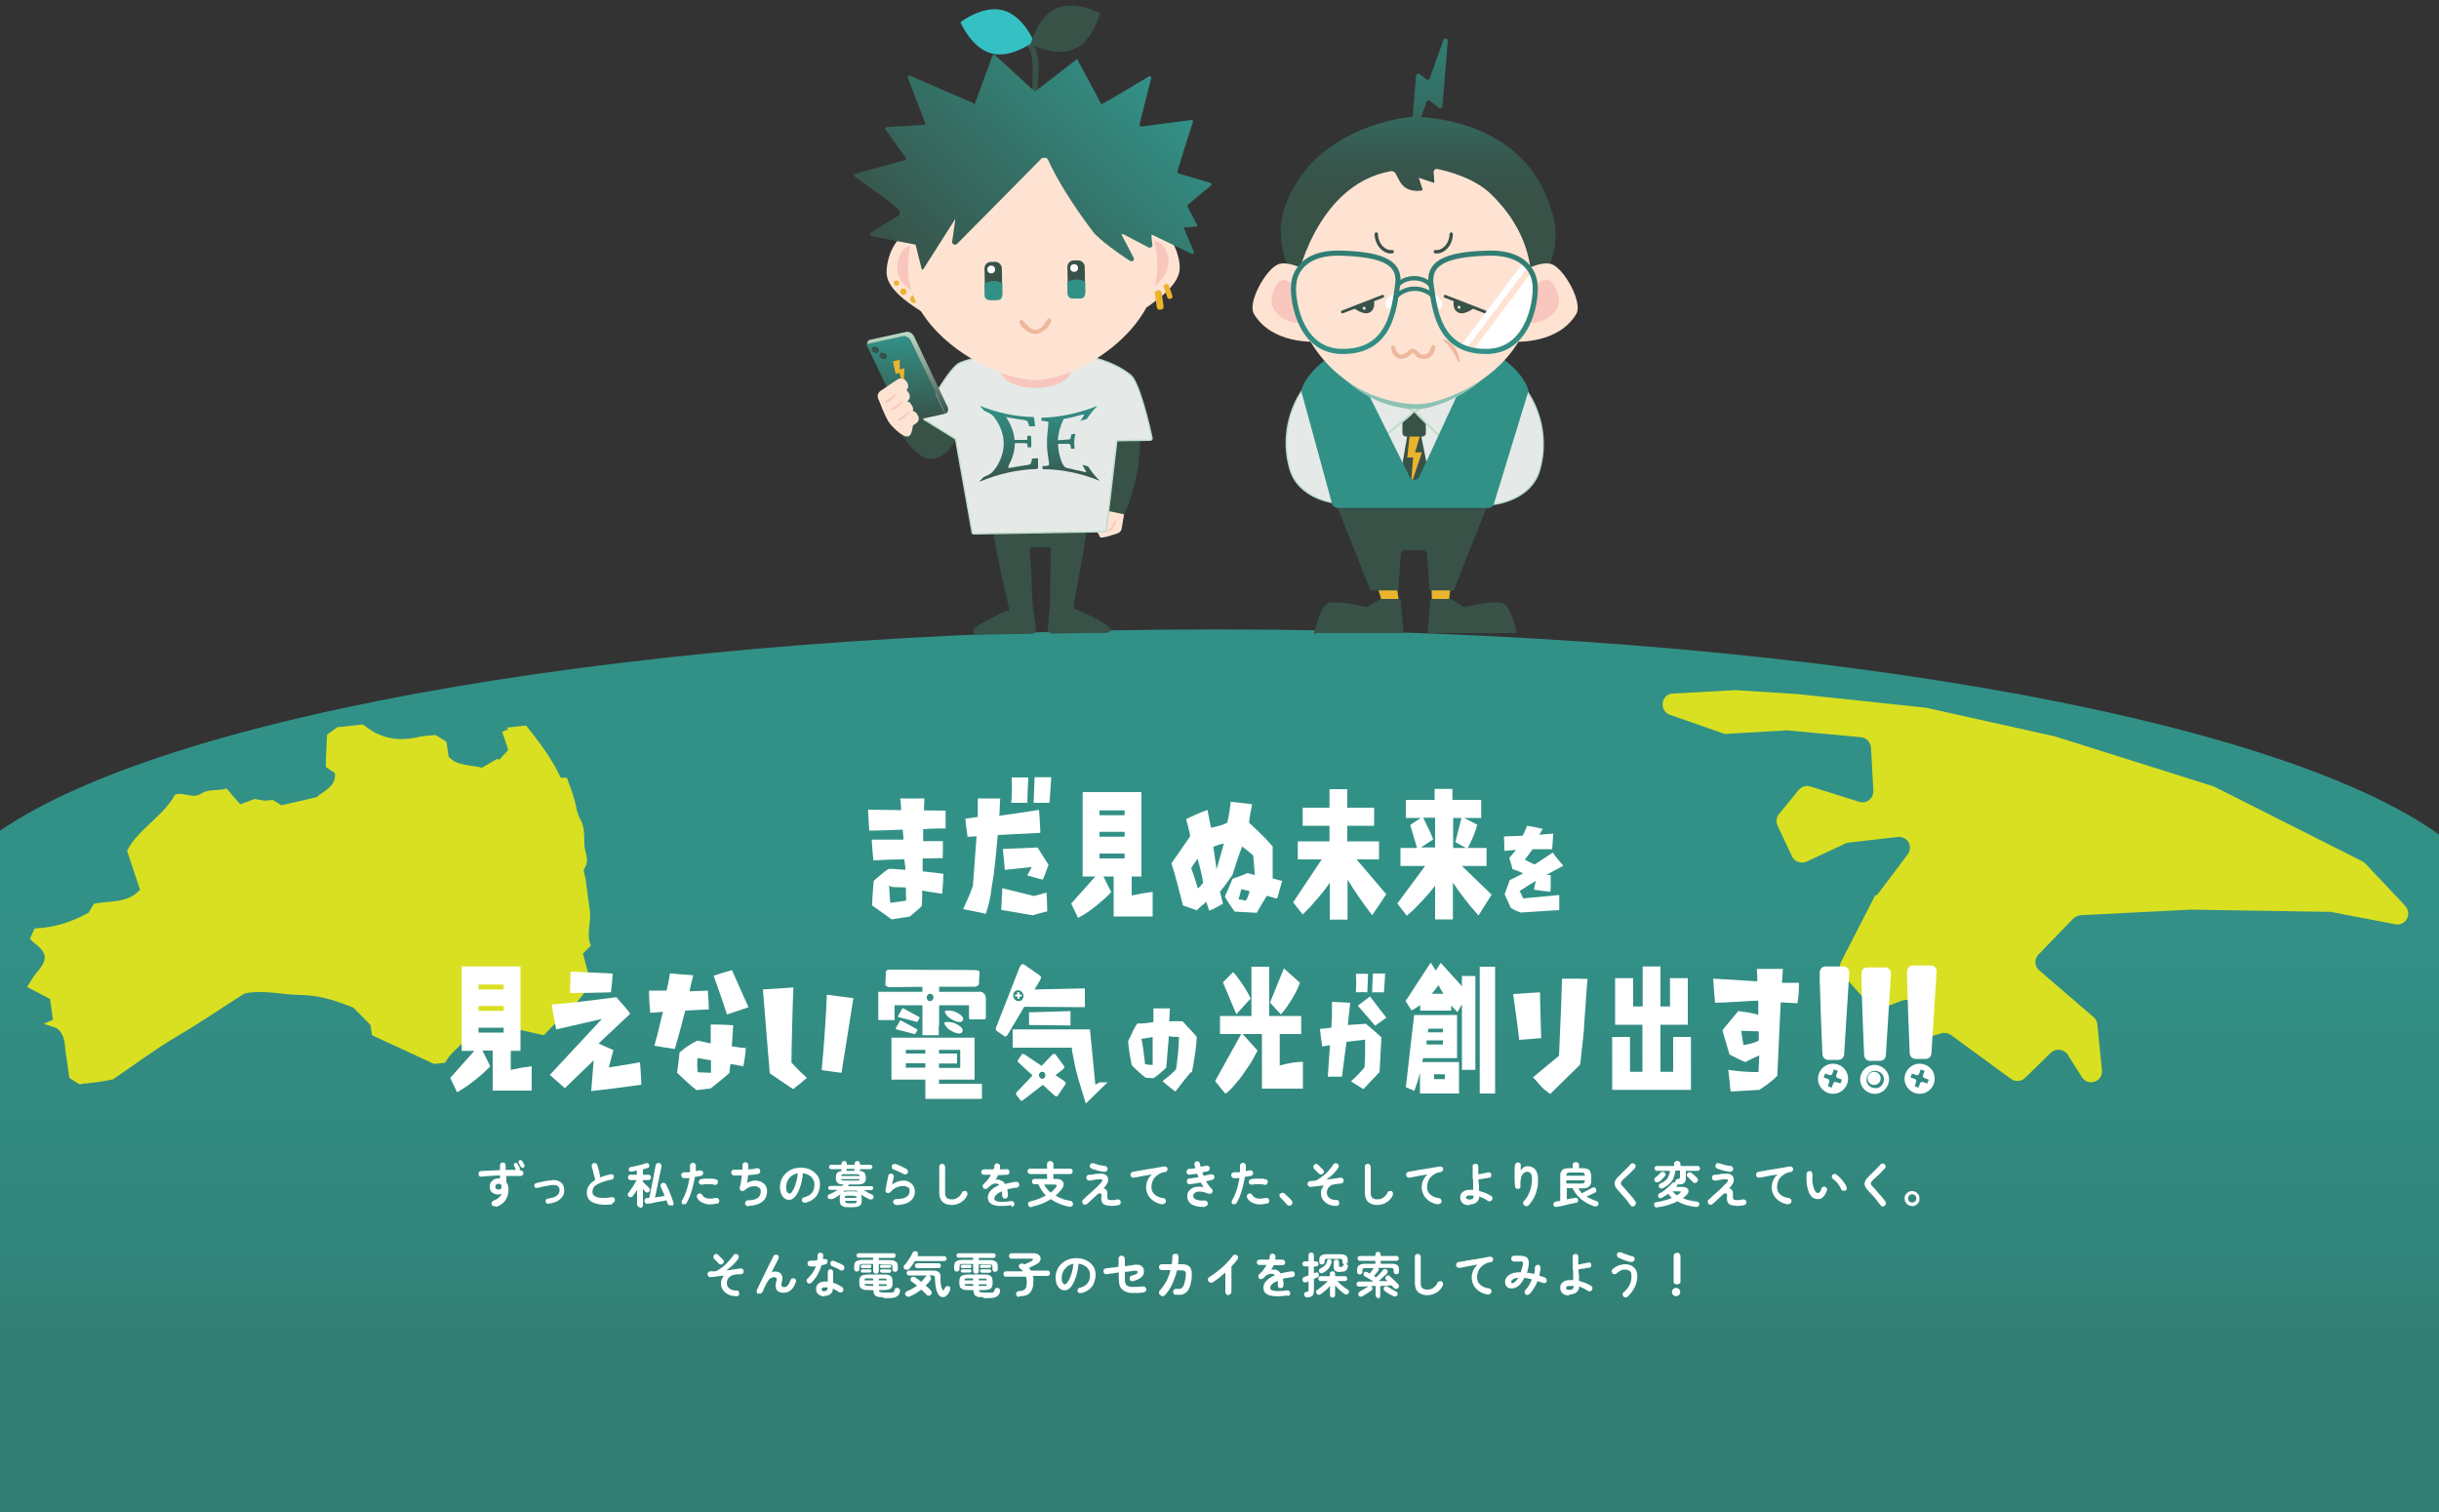 <?xml version="1.0" encoding="UTF-8"?>
<svg id="_レイヤー_1" data-name="レイヤー 1" xmlns="http://www.w3.org/2000/svg" version="1.1" xmlns:xlink="http://www.w3.org/1999/xlink" viewBox="0 0 1000 620">
  <rect x="0" y="0" width="1000" height="620" fill="#333333" stroke="none"/>
  <defs>
    <style>
      .cls-1 {
        fill: #ebb42d;
      }

      .cls-1, .cls-2, .cls-3, .cls-4, .cls-5, .cls-6, .cls-7, .cls-8, .cls-9, .cls-10, .cls-11, .cls-12, .cls-13, .cls-14, .cls-15, .cls-16, .cls-17, .cls-18 {
        stroke-width: 0px;
      }

      .cls-2 {
        fill: url(#_名称未設定グラデーション_2);
      }

      .cls-19 {
        stroke: #327d73;
      }

      .cls-19, .cls-20 {
        stroke-width: 1.8px;
      }

      .cls-19, .cls-20, .cls-21, .cls-22, .cls-23, .cls-24 {
        fill: none;
      }

      .cls-19, .cls-20, .cls-25, .cls-26, .cls-22, .cls-23, .cls-24 {
        stroke-miterlimit: 10;
      }

      .cls-3 {
        fill: #d9e021;
      }

      .cls-4, .cls-25, .cls-26 {
        fill: #e5eae8;
      }

      .cls-5 {
        fill: #385248;
      }

      .cls-6 {
        fill: #35c1c4;
      }

      .cls-20 {
        stroke: #eeb89e;
      }

      .cls-20, .cls-21, .cls-22 {
        stroke-linecap: round;
      }

      .cls-7 {
        fill: url(#_名称未設定グラデーション_5);
      }

      .cls-27, .cls-17 {
        isolation: isolate;
      }

      .cls-21 {
        stroke-linejoin: round;
        stroke-width: 1.4px;
      }

      .cls-21, .cls-22 {
        stroke: #385248;
      }

      .cls-8 {
        fill: url(#_名称未設定グラデーション);
      }

      .cls-9 {
        fill: #329187;
      }

      .cls-10 {
        fill: #fee3d2;
      }

      .cls-11 {
        fill: url(#_名称未設定グラデーション_6);
      }

      .cls-25 {
        stroke-width: .8px;
      }

      .cls-25, .cls-26 {
        stroke: #bedcc8;
      }

      .cls-26 {
        stroke-width: .6px;
      }

      .cls-22 {
        stroke-width: 1.2px;
      }

      .cls-12 {
        fill: #f8c6bd;
      }

      .cls-13 {
        fill: url(#_名称未設定グラデーション_8);
      }

      .cls-14 {
        fill: #fff;
      }

      .cls-23 {
        stroke: url(#_名称未設定グラデーション_4);
      }

      .cls-23, .cls-24 {
        stroke-width: 2.1px;
      }

      .cls-15 {
        fill: #eeb89e;
      }

      .cls-16 {
        fill: url(#_名称未設定グラデーション_7);
      }

      .cls-17 {
        fill: #8dc3b4;
        mix-blend-mode: multiply;
      }

      .cls-24 {
        stroke: url(#_名称未設定グラデーション_3);
      }

      .cls-18 {
        fill: url(#_名称未設定グラデーション_9);
      }
    </style>
    <linearGradient id="_名称未設定グラデーション" data-name="名称未設定グラデーション" x1="500" y1="483.9" x2="500" y2="118" gradientTransform="translate(0 742) scale(1 -1)" gradientUnits="userSpaceOnUse">
      <stop offset=".3" stop-color="#329187"/>
      <stop offset=".7" stop-color="#32857b"/>
      <stop offset=".8" stop-color="#327d73"/>
    </linearGradient>
    <linearGradient id="_名称未設定グラデーション_2" data-name="名称未設定グラデーション 2" x1="658.6" y1="459.6" x2="658.6" y2="563" gradientTransform="translate(-77.2 578.8) scale(1 -1)" gradientUnits="userSpaceOnUse">
      <stop offset=".4" stop-color="#385248"/>
      <stop offset=".5" stop-color="#37564c"/>
      <stop offset=".8" stop-color="#337268"/>
      <stop offset="1" stop-color="#327d73"/>
    </linearGradient>
    <linearGradient id="_名称未設定グラデーション_3" data-name="名称未設定グラデーション 3" x1="629" y1="476.1" x2="629" y2="433.6" gradientTransform="translate(-77.2 578.8) scale(1 -1)" gradientUnits="userSpaceOnUse">
      <stop offset=".3" stop-color="#327d73"/>
      <stop offset="1" stop-color="#329187"/>
    </linearGradient>
    <linearGradient id="_名称未設定グラデーション_4" data-name="名称未設定グラデーション 4" x1="685.2" y1="476.1" x2="685.2" y2="433.6" gradientTransform="translate(-77.2 578.8) scale(1 -1)" gradientUnits="userSpaceOnUse">
      <stop offset=".3" stop-color="#327d73"/>
      <stop offset="1" stop-color="#329187"/>
    </linearGradient>
    <linearGradient id="_名称未設定グラデーション_5" data-name="名称未設定グラデーション 5" x1="331.6" y1="565.5" x2="420.9" y2="654.9" gradientTransform="translate(59.1 690.6) rotate(-1) scale(1 -1)" gradientUnits="userSpaceOnUse">
      <stop offset="0" stop-color="#385248"/>
      <stop offset="1" stop-color="#329187"/>
    </linearGradient>
    <linearGradient id="_名称未設定グラデーション_6" data-name="名称未設定グラデーション 6" x1="321.5" y1="512.2" x2="321.5" y2="547.3" gradientTransform="translate(59.1 690.6) rotate(-1) scale(1 -1)" gradientUnits="userSpaceOnUse">
      <stop offset="0" stop-color="#385248"/>
      <stop offset="1" stop-color="#329187"/>
    </linearGradient>
    <linearGradient id="_名称未設定グラデーション_7" data-name="名称未設定グラデーション 7" x1="322.3" y1="515.1" x2="322.3" y2="549" gradientTransform="translate(59.1 690.6) rotate(-1) scale(1 -1)" gradientUnits="userSpaceOnUse">
      <stop offset="0" stop-color="#385248"/>
      <stop offset="1" stop-color="#bedcc8"/>
    </linearGradient>
    <linearGradient id="_名称未設定グラデーション_8" data-name="名称未設定グラデーション 8" x1="363" y1="486.9" x2="363" y2="518" gradientTransform="translate(59.1 690.6) rotate(-1) scale(1 -1)" gradientUnits="userSpaceOnUse">
      <stop offset="0" stop-color="#385248"/>
      <stop offset=".3" stop-color="#356a60"/>
      <stop offset=".8" stop-color="#32867c"/>
      <stop offset="1" stop-color="#329187"/>
    </linearGradient>
    <linearGradient id="_名称未設定グラデーション_9" data-name="名称未設定グラデーション 9" x1="388.6" y1="486.7" x2="388.6" y2="517.4" gradientTransform="translate(59.1 690.6) rotate(-1) scale(1 -1)" gradientUnits="userSpaceOnUse">
      <stop offset="0" stop-color="#385248"/>
      <stop offset=".3" stop-color="#356a60"/>
      <stop offset=".8" stop-color="#32867c"/>
      <stop offset="1" stop-color="#329187"/>
    </linearGradient>
  </defs>
  <g class="cls-27">
    <g id="_レイヤー_1-2" data-name=" レイヤー 1">
      <g>
        <path id="_パス_1772" data-name=" パス 1772" class="cls-8" d="M1000.7,342.7c-67.5-49.1-266.6-84.6-501.8-84.6S68.6,292.9-.8,341.2v280.8l1001.5,2v-281.3h0Z"/>
        <path id="_パス_1774" data-name=" パス 1774" class="cls-3" d="M768.9,367l-14.1,27.5c-.8,1.7-.6,3.7.6,5l11.3,12.7c1.2,1.4,3.2,1.9,4.9,1.2l8.3-3.1c2.3-.9,4.9.3,5.8,2.6.4,1.1.4,2.3,0,3.4l-1.4,3.1c-1,2.3,0,4.9,2.3,5.9,1,.4,2,.5,3.1.2l6.3-1.8c1.3-.4,2.8,0,3.9.7l24.6,18c1.8,1.3,4.2,1.1,5.8-.4l10.5-10.3c1.8-1.7,4.6-1.7,6.3,0s.4.5.6.7l5.9,9.3c2.6,4,8.7,1.8,8.2-2.9l-1.9-18.8c0-1.1-.7-2.2-1.5-2.9l-22.3-19.2c-1.9-1.6-2.1-4.4-.5-6.3l.2-.2,14.2-14.7c.8-.8,1.9-1.3,3-1.4l44.9-2.3h.3l56.5.9h.8l26.6,5.1c2.4.5,4.8-1.1,5.2-3.6.3-1.4-.2-2.9-1.1-3.9l-16.4-17.4c-.4-.4-.8-.7-1.2-.9l-60.5-30.5c-.2,0-.4-.2-.7-.3l-65.7-20.7h-.4l-52.1-11.6h-.5l-31-3.3-21-2.2-25-1.6h-.5l-25.3,1.4c-2.5,0-4.4,2.2-4.2,4.7,0,1.8,1.3,3.4,3,4l21.7,7.6c.6.2,1.2.3,1.8.2l24.1-1.4h.7l30,2.8c2.2.2,3.9,2,4.1,4.2l1,17.8c0,2.5-1.8,4.6-4.2,4.7-.5,0-1.1,0-1.6-.2l-20-6.3c-1.7-.5-3.6,0-4.8,1.4l-8.1,9.9c-1.1,1.3-1.3,3.2-.6,4.7l5.9,12.6c1,2.2,3.7,3.2,6,2.2h0l15.9-7.4c.4-.2.9-.3,1.4-.4l20.1-2.3c2.5-.3,4.7,1.5,5,3.9,0,1.1-.2,2.3-.9,3.2l-12.2,16.2c-.5.4-.6.6-.7.8"/>
        <path class="cls-3" d="M32.9,444.8c-1.5-.9-3-1.8-4.5-2.8-.5-3.6-.9-7.2-1.5-10.7-.5-3.3,0-6.7-3.6-9.7-1-.3-2.7-.9-5.4-1.8,2-.8,3.4-1.4,3.8-1.6-.5-3.4-.7-5.5-1.2-8.6-2.5-1.3-5.8-3-9.4-4.9,1.4-2.1,2.3-4,3.8-5.7,5-5.9,4.7-8.2-1.8-13.1-.3-.3-.5-.7-.8-1.1.6-1.3,1.2-2.6,1.9-4.1,8.1-.3,15.4-2.7,22.2-6.5.7-1.2,1.4-2.5,2.1-3.6,6.5-1.4,13.8,0,18.9-5.8-1.6-4.8-3.3-10-5.3-15.9,4-8.4,14.9-14.2,19.7-23.1,3.7-1.1,7.3,1.9,10.7-.4,3.2-2.1,7.3-.9,10.4-2.1,1.9,2.3,3.6,4.2,5.6,6.5,2.2-.8,4-1.5,6-2.2,1.2.2,2.6.6,4.1.7,1.2,0,2.5-.2,3.2-.3,1.5.9,2.4,1.5,3.6,2.2,4.4-1,9.1-2.1,14.4-3.3,2.7-2.5,8.2-4.4,7.5-9.9-1-.7-2.3-1.6-3.7-2.5,0-4.1.3-8.3.5-13.3.5-.3,1.9-1.3,4.2-3,2.2-.2,5.9-.6,10-1.1,0,0,.7,0,1,.3,6.1,5.1,13.4,6.9,22.3,4.8,2.3-.5,4.8-.6,7-.8,1.5.9,2.7,1.7,4,2.5.2.2.4.3.5.5.3,1.9.5,3.8.8,5.8,3.3,4,9.3,3.4,13.7,4.6,2.3-1.3,4.4-2.5,6.4-3.7.2.2.4.4.6.5,1.1-1.2,2.3-2.4,3.8-4.1-.6-1.9-1.4-4.2-2.5-7.4,0,0,1.3-.6,2.6-1.1-.3-.2-.6-.4-.9-.6,2.7-.3,5.4-.6,8.1-.9,5.5,6.9,10.7,13.8,14.2,21.4h2.5c1.1,3.1,2.3,6,3.1,8.9.8,2.8.9,5.5,2.5,8.3,1.7,2.9,1.5,6.7,1.6,10.1,0,3.3,2.4,6.5,0,9.9-.7.9.2,2.5.4,3.8.6,4.7,1.3,9.3,1.9,13.9.5,4.7-1.7,9.6.4,13.9-1.1,1.1-2,2-3.3,3.3.8,3,1.7,6.4,3,11.2-2.6,8-11.9,14.3-19,22.3-8.1-1.8-15.9-3.6-24.1-5.5-1.4.5-3.2,1.3-5.7,2.3-.3,5.6-7.9,8.8-10.7,14.5-1,0-2.5.3-4.5.5-8.2-3.8-16.7-7.8-25.5-11.8-.2-1.5-.4-3.2-.6-4.2-2.5-2.5-4.4-4.5-7-7.1-6-2.4-12.9-5-21.1-5.2-8,0-15.7-2.3-23.6-.6-9.3,5.9-18.1,12-27.7,17.6-9.3,5.5-17.6,11.8-26.2,17.6-4.7,1-9.1,1.5-13.3,1.9v.3Z"/>
        <g>
          <rect class="cls-4" x="561.9" y="168.4" width="34.2" height="33.7"/>
          <path class="cls-26" d="M626.1,160.5s10.3,13.4,5.2,32c-3.5,12.9-19,14.3-19,14.3l13.8-46.3Z"/>
          <path class="cls-26" d="M534,160s-10.3,13.4-5.2,32c3.5,12.9,19,14.3,19,14.3l-13.8-46.3Z"/>
          <rect class="cls-10" x="567.7" y="162.1" width="27.7" height="7.8"/>
          <g>
            <rect class="cls-5" x="575" y="168.6" width="9.6" height="10.4" rx="1.4" ry="1.4"/>
            <polygon class="cls-5" points="585.7 193.7 580.9 198.9 574.4 193.7 577.2 177.4 582.4 177.4 585.7 193.7"/>
          </g>
          <path class="cls-25" d="M569.2,177.7c-5.3-.4-8.4-15.6-9.1-17.7h5.9c2.5,1.8,8.7,6.1,13.6,8.8-1.4,1.6-10.5,8.9-10.5,8.9h0Z"/>
          <path class="cls-25" d="M590,178.6c5.3-.4,8.8-16.5,9.5-18.6h-5.8c-2.5,1.8-8.7,6.1-13.6,8.8,1.4,1.6,9.9,9.8,9.9,9.8h0Z"/>
          <polygon class="cls-1" points="595 238.8 594.1 246 587.2 249.4 586.9 240.2 595 238.8"/>
          <polygon class="cls-1" points="564.3 239.1 566.4 246 573.8 248.2 572.5 239.1 564.3 239.1"/>
          <path class="cls-5" d="M565.7,245.8l-5.1,3.1c-.2,0-.4.1-.5,0-2-.5-13.6-3.1-16.1-1.3-2.3,1.6-4.3,8.6-5,11.1s.2.9.7.9h35c.4,0,.8-.4.7-.8l-1.1-12.5c0-.4-.3-.7-.7-.7h-7.5c0,0-.3,0-.4.1h0Z"/>
          <path class="cls-5" d="M595.1,245.8l5.1,3.1c.2,0,.4.1.5,0,2-.5,13.6-3.1,16.1-1.3,2.3,1.6,4.3,8.6,5,11.1,0,.5-.2.9-.7.9h-35c-.4,0-.8-.4-.7-.8l1.1-12.5c0-.4.3-.7.7-.7h7.5c0,0,.3,0,.4.1h0Z"/>
          <path class="cls-5" d="M548.5,208.4l13.4,33.7h11.4l1-14.7c0-1,.9-1.8,1.9-1.8h7c1,0,1.8.8,1.9,1.8l1,14.7h9.9l13.4-33.7h-61.1.2Z"/>
          <polygon class="cls-1" points="577 187.6 579.4 187.6 578.5 198.9 583 185.5 580.2 185.5 582.1 179 577.9 179 577 187.6"/>
          <path class="cls-9" d="M598.4,160.1"/>
          <path class="cls-9" d="M615.7,147c-6.7-4.9-9.5-3.9-9.5-3.9l-24.2,52.3c-.8,1.7-3.3,1.8-4.1,0l-26.1-52.4s-.8-1-7.5,3.9c-9.7,7-10.8,13.4-10.8,13.4l12.6,46.1c.3,1.1,1.3,1.9,2.5,1.9h61.5c1.1,0,2.1-.7,2.4-1.8l14.2-46.2s-1.1-6.4-10.8-13.4h-.2Z"/>
          <path class="cls-17" d="M588.5,163.9c-6,1.8-11.4,1.4-17.5,0-8.7-1.9-16.4-6.1-22.6-11.6,5.9,6.9,14.1,12.2,23.8,14.4,5.3,1.2,9.9,1.6,15.1,0,10.7-3.2,19-8.7,24.7-15.5-6.2,5.5-14,9.9-23.6,12.7h0Z"/>
          <path class="cls-10" d="M629.6,115.2c0,21.8-14.3,41.3-40.7,49.3-6.2,1.9-11.7,1.4-18,0-24.3-5.4-40.7-27.4-40.7-49.3s22.3-54.3,49.7-54.3,49.7,24.3,49.7,54.3Z"/>
          <path class="cls-2" d="M636.5,87.7c-9-34.1-42.6-39-53.8-39.7l2.2-6.2c.2-.6.9-.8,1.4-.4l3.6,2.8c.6.5,1.4,0,1.5-.6l2.2-26.8c0-1.1-1.4-1.4-1.8-.4l-5.6,15.7c-.2.6-.9.8-1.4.4l-2.7-2.1c-.6-.5-1.4,0-1.5.6l-1.4,16.9h-.3s-40.7,3-52.3,37.6c-5.2,15.6,4.8,30.7,4.8,30.7,0,0,7.5-40.2,38.7-46,.9-.2,1.8.3,2.2,1.1.7,1.4,1.7,3.4,2.4,4.2,2.6,3.4,7.2,2.8,8.4,2.6,0,0,.2-.2.2-.3l-1.6-4.9,6,2c.2,0,.4,0,.4-.3l-.3-4c0-.8.7-1.5,1.5-1.3,4.1.8,15,3.6,21.8,10.1,20.3,19.5,16.4,39.8,16.4,39.8,0,0,14.4-11.3,9.1-31.6h-.1Z"/>
          <g>
            <line class="cls-22" x1="550.4" y1="127.9" x2="566.9" y2="121.5"/>
            <path class="cls-5" d="M563.3,123.2s.9,3.5-1.7,4.9c-2.5,1.4-6.4-1.7-6.4-1.7l8.1-3.2h0Z"/>
          </g>
          <g>
            <line class="cls-22" x1="608.9" y1="127.9" x2="592.5" y2="121.5"/>
            <path class="cls-5" d="M596.1,123.2s-.9,3.5,1.7,4.9c2.5,1.4,6.4-1.7,6.4-1.7l-8.1-3.2h0Z"/>
          </g>
          <g>
            <path class="cls-21" d="M570.8,103.2s-2.2.5-4.4-1.8-2.1-5.4-2.1-5.4"/>
            <path class="cls-21" d="M588.5,103.2s2.2.5,4.4-1.8,2.1-5.4,2.1-5.4"/>
          </g>
          <path class="cls-20" d="M571.2,142.6s.6,4.5,4.3,3.5c2.4-.6,2.4-2.4,3.9-2.2,1.4.2,1.7,2.6,4.5,2.4,3.4-.3,3.7-3.9,3.7-3.9"/>
          <path class="cls-15" d="M591.9,139.9c-.3-.3,0-.9.5-.7,1.4.7,3.3,2,4.4,3.9,1.1,1.9,1.5,3.6,1.7,4.8s-.5.6-.7.2c-.8-1.6-2.1-4.1-3.2-5.5s-1.7-1.9-2.7-2.8h0Z"/>
          <g>
            <path class="cls-10" d="M533.1,109.7s-5.7-2.7-9.1-1.3c-5.2,2.2-12.6,15.8-9.9,20.3,7.4,12.5,25,11.4,25,11.4l-6-30.5h0Z"/>
            <path class="cls-12" d="M529.7,116.3s-3.5-3-5.6-.4c-2.2,2.6-3.2,7.4-2.6,9.1,3,8.2,12.1,7.4,12.1,7.4l-3.9-16h0Z"/>
          </g>
          <g>
            <path class="cls-10" d="M627.3,109.7s5.7-2.7,9.1-1.3c5.2,2.2,12.6,15.8,9.9,20.3-7.4,12.5-25,11.4-25,11.4l6-30.5h0Z"/>
            <path class="cls-12" d="M630.3,116.3s3.9-3,6.1-.4c2.2,2.6,3.2,7.4,2.6,9.1-3,8.2-12.5,7.4-12.5,7.4l3.9-16h0Z"/>
          </g>
          <circle class="cls-4" cx="559.3" cy="126.4" r=".6"/>
          <circle class="cls-4" cx="598.2" cy="126" r=".6"/>
          <g>
            <g>
              <path class="cls-14" d="M627.5,112.2l-23.3,31c1.5.2,3.2.3,5,.2,18-.6,20.1-23.8,19.2-27.9,0,0,0-1.4-.8-3.3h-.1Z"/>
              <path class="cls-14" d="M625.9,110.3c-.3-.8-.8-1.7-1.4-2.5l-25.5,33.8c.9.2,1.8.4,2.8.6l24-31.9h.1Z"/>
            </g>
            <g>
              <path class="cls-19" d="M572.9,117.1s2-3,6.9-3,6.9,3,6.9,3"/>
              <path class="cls-14" d="M572.3,119.8s-5.2,2.6-4.3,5.6c.9,3,5.2-.4,4.3-5.6Z"/>
              <path class="cls-14" d="M587,119.8s5.2,2.6,4.3,5.6c-.9,3-5.2-.4-4.3-5.6Z"/>
              <path class="cls-24" d="M530.5,116.1s.5-12.8,19.2-12.3,24.7,4.6,23.3,13.3c-1.4,8.7-2.5,27.6-23.3,27-18-.6-20.1-23.8-19.2-27.9h0Z"/>
              <path class="cls-23" d="M629.3,116.1s-.5-12.8-19.2-12.3-24.7,4.6-23.3,13.3c1.4,8.7,2.5,27.6,23.3,27,18-.6,20.1-23.8,19.2-27.9h0Z"/>
              <path class="cls-19" d="M572,121.9s3-3.5,8-3.5,7.6,3.1,7.6,3.1"/>
            </g>
          </g>
        </g>
        <g>
          <polygon class="cls-10" points="454.8 209.2 458.8 210.6 455.7 216.8 453.1 216.1 454.8 209.2"/>
          <path class="cls-10" d="M460.9,210.7l-1,6c-.1.9-.8,1.7-1.7,2-2.4.8-6.9,2.3-7.2,1.5s-4.9-8.9-4.9-8.9l10.3-1.7,4.4,1.2h.1Z"/>
          <path class="cls-5" d="M365.7,171s8.4,18.4,17,17.1c8.6-1.4,11.2-13.5,11.2-13.5l-13.5-5-14.6,1.4h-.1Z"/>
          <path class="cls-5" d="M467.9,173.6s0,6.2-1.2,17c-1.3,10.9-5.8,20.3-5.8,20.3l-8.2-1.7,5.3-29.7,10-5.9h0Z"/>
          <path class="cls-5" d="M454.9,257.5c-.9-2.1-10.5-6.2-13.8-7.6-.7-.3-1-1-.9-1.7.6-3.3,2.3-12.3,3-16.4h0l.3-1.9c.2-.9.3-1.7.5-2.6l2.2-14.5-19.4.3h-1.1l-19.4.4,2.7,14.5c.2.9.4,1.7.5,2.6l.4,1.9h0c.9,3.9,2.8,12.6,3.6,16s-.2,1.6-1,2c-3.4,1.6-12.6,5.9-13.4,8-1,2.5,4.6,1.7,4.6,1.7l19.3-.3c1,0,1.8-.9,1.7-1.9l-1.4-10.7h0c-.2-7.1-.6-14.8-1.1-21.9,0-.5.4-1,.9-1h6.8c.5-.1,1,.3,1,.9-.2,7.1-.4,14.8-.3,21.9h0l-1,10.7c0,1,.7,1.9,1.7,1.9l19.3-.3s5.6.7,4.6-1.8l-.3-.2Z"/>
          <path class="cls-26" d="M472.3,179.5c-.9-4.3-5.2-22.9-8.8-25.7-7.9-6.3-17.8-7.6-17.8-7.6h-1.4l-31.6.6v-.4c.1,0-9.8-1.4-19.1,2.4-3.9,1.6-12,15.9-14.9,21.2-.5,1,0,2.2,1,2.5l12.1,7.5,6.8,38.3c0,.4.4.6.7.6l53.6-.9c.4,0,.7-.3.7-.7l4.3-36.6,13.7-.2c.5,0,.8-.4.7-.9h0Z"/>
          <ellipse class="cls-12" cx="424.8" cy="152.1" rx="14.3" ry="7" transform="translate(-2.6 7.4) rotate(-1)"/>
          <g>
            <g>
              <g>
                <path class="cls-10" d="M467.6,110c.1,6.3,2.3,16.2,2.3,16.2,6.4-4.4,13.9-10.2,13.8-16.5s-4.3-15.1-8.9-15c-4.6,0-7.3,9-7.1,15.3h0Z"/>
                <path class="cls-12" d="M471.1,116.9l1.6-18.2s4.8-.2,6.3,7c1.1,4.9-3.2,9.7-5.9,12.2-.8.7-2.1,0-2-1Z"/>
              </g>
              <rect class="cls-1" x="473.9" y="119" width="2.8" height="8" rx="1.1" ry="1.1" transform="translate(-12.4 66.5) rotate(-7.9)"/>
              <rect class="cls-1" x="477.8" y="116.4" width="2.2" height="6.3" rx=".9" ry=".9" transform="translate(-12.8 162.4) rotate(-19)"/>
            </g>
            <g>
              <g>
                <path class="cls-10" d="M379.6,111.5c.1,6.3-1.7,16.3-1.7,16.3-6.6-4.2-14.3-9.7-14.4-16s3.8-15.2,8.4-15.3c4.6,0,7.6,8.7,7.7,15Z"/>
                <path class="cls-12" d="M376.4,118.6l-2.2-18.1s-4.8,0-6.1,7.2,3.5,9.6,6.4,12c.8.7,2.1,0,1.9-1h0Z"/>
              </g>
              <circle class="cls-1" cx="374.8" cy="122.6" r="1.6"/>
              <circle class="cls-1" cx="370.4" cy="119.6" r="1.3"/>
              <circle class="cls-1" cx="367.6" cy="116.1" r="1.1"/>
            </g>
            <g>
              <path class="cls-5" d="M423.4,30.5c.3-6.1-.8-10.7-2.9-12.2l1.4-2c2.9,2.1,4.3,7.2,3.9,14.4-.8,16.7-3.2,16-2.4-.1h0Z"/>
              <g>
                <path class="cls-6" d="M393.8,9.1s4.4,10.6,12.7,12.8c8.3,2.2,17.4-4.9,17.4-4.9,0,0-4.4-10.6-12.7-12.8-8.3-2.2-17.4,4.9-17.4,4.9Z"/>
                <path class="cls-5" d="M422.6,18.1s10.1,5.5,17.9,2c7.9-3.5,10.5-14.7,10.5-14.7,0,0-10.1-5.5-17.9-2-7.9,3.5-10.5,14.7-10.5,14.7Z"/>
              </g>
            </g>
            <path class="cls-10" d="M474.5,108.8c.5,26.1-31.8,46.7-49.7,47-17.1.3-52-19.1-52.5-45.2s22.1-47.7,50.3-48.2,51.5,20.3,51.9,46.4h0Z"/>
            <g>
              <g>
                <g>
                  <rect class="cls-5" x="403.7" y="107.4" width="7.1" height="15.6" rx="2.6" ry="2.6" transform="translate(-1.9 7.1) rotate(-1)"/>
                  <path class="cls-9" d="M407.3,115.2c-1.3,0-2.5.4-3.6,1v5.2c.1.9.8,1.6,1.7,1.6h3.9c.9,0,1.6-.8,1.6-1.7v-5.2c-1.2-.6-2.4-.9-3.7-.9h.1Z"/>
                </g>
                <circle class="cls-14" cx="406.4" cy="110.5" r="1.6"/>
              </g>
              <g>
                <g>
                  <rect class="cls-5" x="437.7" y="106.8" width="7.1" height="15.6" rx="2.6" ry="2.6" transform="translate(-1.9 7.7) rotate(-1)"/>
                  <path class="cls-9" d="M441.3,114.6c-1.3,0-2.5.4-3.6,1v5c.1,1,.9,1.8,1.9,1.8h3.5c1,0,1.8-.9,1.8-1.9v-5c-1.1-.6-2.4-.9-3.7-.9h.1Z"/>
                </g>
                <circle class="cls-14" cx="440.4" cy="109.9" r="1.6"/>
              </g>
              <path class="cls-15" d="M424.5,137c-2.2,0-5.6-2.3-6.4-4.4-.2-.5-.3-1,.3-1.3.5-.4.9,0,1.3.4.7.7,1.2,1.6,2,2.2,2.1,1.9,4,1.8,5.9-.3.7-.8,1.2-1.7,1.8-2.6.3-.4.7-.6,1.2-.4.5.2.5.6.4,1.1-.5,2.4-3.9,5.2-6.4,5.3h0Z"/>
            </g>
            <path class="cls-7" d="M427.4,65.1c.7-.7,1.9-.5,2.3.4,3.5,7.7,9.6,17.9,18.5,29.6,2.2,2.9,10.8,9.2,15.2,11.9.9.5,1.9-.4,1.4-1.3l-4.8-9.2c-.2-.3.2-.7.5-.5l10.3,5.4c.8.4,1.7,0,1.7-1,0,0-.3-2-.4-3.3s.4-.7.8-.6l15.7,7.6c.5.3,1.1-.2.9-.8-1.1-2.6-3.1-7.4-3.8-9.2s.1-.8.5-.9c1.1,0,2.9-.2,4-.3s.7-.5.5-.9l-3.8-7.3c-.1-.3,0-.6.2-.8,1.5-1.3,7.2-6,9.4-7.8.4-.3.3-.9-.2-1.1l-13.2-3.9c-.3,0-.5-.5-.4-.8.9-3,5.2-16.6,6.4-20.3.1-.4-.2-.9-.7-.8-3.7.5-16.9,2.2-20.5,2.7-.4,0-.8-.3-.7-.8l4.8-19.1c.1-.5-.4-1-.9-.7-4.5,2.7-19.4,11.6-19.5,11.5l-10-18.6-16.8,13c-.3.2-.6.2-.9,0,0,0-12.6-11.6-15.9-14.6-.4-.3-1-.2-1.1.3-1.3,3.6-5.9,16.1-7,19s-.5.5-.8.4c-3.5-1.5-21-9.1-26.1-11.3-.5-.2-1,.3-.8.8l7.1,18.6c.2.4-.1.8-.5.8-2.8.2-12.1.7-15.3.9-.5,0-.8.6-.5,1l8.4,11.6c.3.4,0,.8-.3,1-3.5.9-16.4,4.4-20.5,5.6-.5,0-.6.8-.2,1.1,3.4,2.4,14.1,9.8,18,13.6.8.8.6,2.1-.3,2.6-2.5,1.5-7,4.2-10,6.1s-.7,2.2.4,2.4l16.9,3.2h0s1.8,7.5,2.5,10c0,.3.5.4.7,0l13-20.4h.1l-1.3,9.1c-.2,1.1,1.2,1.8,2,1,8.4-8.4,35.1-35.5,35.1-35.5v.5Z"/>
          </g>
          <g>
            <path class="cls-11" d="M387,168.6l-13.7-28.8c-.6-1.3-2.1-2.2-3.3-1.9l-14.6,3.2c0,.3,0,.7.3,1.1l13.7,28.8c.6,1.3,2.1,2.2,3.3,1.9l14.6-3.2c0-.3,0-.7-.3-1.1Z"/>
            <path class="cls-16" d="M388.5,166.8l-13.7-28.8c-.6-1.3-2.1-2.2-3.3-1.9l-14.7,3.2c-.9.2-1.3.9-1.3,1.8l14.6-3.2c1.2-.3,2.7.6,3.3,1.9l13.7,28.8c.2.4.3.7.3,1.1h0c1.2-.3,1.7-1.6,1.1-2.9h0Z"/>
            <g>
              <path class="cls-5" d="M360.3,143.4c.2.7-.3,1.4-1.1,1.4s-1.7-.5-1.9-1.3.3-1.4,1.1-1.4,1.7.5,1.9,1.3Z"/>
              <path class="cls-5" d="M363.6,145.9c.2.7-.3,1.4-1.1,1.4s-1.7-.5-1.9-1.3.3-1.4,1.1-1.4,1.7.5,1.9,1.3Z"/>
            </g>
            <polygon class="cls-1" points="367.2 153.3 368.8 152.9 370.4 159.5 370.8 151 368.9 151.5 368.9 147.5 366.1 148.2 367.2 153.3"/>
          </g>
          <g>
            <path class="cls-10" d="M360,163.1s3,8.5,5,10.8,5.9,6,7.7,4.9c1.8-1.1,1.7-6.9,1.7-6.9l-11.4-11-3,2.1h0Z"/>
            <rect class="cls-10" x="359.3" y="157.5" width="13.6" height="5.8" rx="2.6" ry="2.6" transform="translate(-27.1 232.1) rotate(-34)"/>
            <rect class="cls-10" x="361.2" y="161.3" width="12.2" height="5.8" rx="2.5" ry="2.5" transform="translate(-29 233.5) rotate(-34)"/>
            <rect class="cls-10" x="363.8" y="166.1" width="10.8" height="5.8" rx="2.3" ry="2.3" transform="translate(-31.4 235.3) rotate(-34)"/>
            <rect class="cls-10" x="366.9" y="169.8" width="10" height="5.7" rx="2.3" ry="2.3" transform="translate(-33 237.5) rotate(-34)"/>
            <path class="cls-12" d="M368,172.3s5.4-4.2,5.3-3.6-4.6,4.7-5.3,3.6Z"/>
            <path class="cls-12" d="M365,168s5.4-4.2,5.3-3.6c-.2.9-4.6,4.7-5.3,3.6Z"/>
            <path class="cls-12" d="M362.6,165s5.4-4.2,5.3-3.6-4.6,4.7-5.3,3.6Z"/>
          </g>
          <path class="cls-12" d="M457.1,213.1s-1.4,4-2.8,4.4-.3.7.7.3c1.1-.4,3.2-4,2.1-4.7h0Z"/>
          <g>
            <path class="cls-13" d="M425.3,192.3c-7.8.2-15.8,1.9-23.9,5.3.6-.6,1.2-1.3,1.8-1.9.1,0,.3-.1.4-.2,1.4-.6,2.4-1.1,2.9-1.6.5-.4,1.5-1.5,2.5-3.2,3.3-5.8,3.4-11.6.1-17.4-1-1.7-1.9-2.8-2.4-3.2s-1.4-.9-2.8-1.5c-.1,0-.2,0-.4-.2-.6-.7-1.2-1.3-1.8-2,7.3,2.9,14.7,4.5,22.2,4.6.2,1.3.4,2.5.5,3.8h-2.5v-.3c-.1-.5-.2-.8-.3-.9-.1-.5-.4-.9-.8-1.1-.4-.2-1.2-.3-2.3-.5-2-.2-4-.6-6-1,2.1,3.2,3.2,6.3,3.5,9.4h5c.2,0,.2-.5.2-1.4v-.3h1.5c.1,1.6.2,3.1.1,4.7h-1.5v-.3c0-.8-.1-1.2-.4-1.3-.2,0-.9-.1-1.8-.1h-3c0,2.5-.6,5-1.7,7.4-.9,1.8-1.3,2.8-.8,2.8s1.3-.2,3-.5c.8-.1,1.6-.3,2.4-.4,1.9-.3,3-.4,3.3-.6.3-.2.6-.8.8-2.1v-.3c.8,0,1.7,0,2.5-.1v4l-.3.4Z"/>
            <path class="cls-18" d="M450.5,197c-7.6-3-15.2-4.6-23-4.6,0-.4,0-.9-.1-1.3h.4c1.3,0,2-.2,2.2-.4.2-.3.1-1-.1-2.3-.8-4.4-.8-8.7-.2-13.1.2-1.3.2-2,0-2.3-.2-.2-1-.3-2.3-.4h-.4v-1.3c7.5-.2,15.2-1.8,23-4.9-1.8,1.8-3.2,3.6-4.4,5.4-.9.3-1.7.5-2.6.8,0-.1.1-.2.2-.3.4-.6.6-1,.7-1.1.5-.7.7-1.1.5-1.2-.2,0-.9,0-2.1.4-2.1.6-4.2,1.1-6.2,1.4-1.4,2.9-2.2,5.8-2.4,8.7,1,0,2-.1,3-.2,1.1,0,1.8-.2,2-.2s.3-.6.5-1.7c0-.1,0-.2.1-.3.5,0,1-.2,1.6-.2-.5,2-.6,4-.3,6.1h-1.5v-.3c-.1-1-.3-1.5-.5-1.6-.3-.1-.9-.2-1.8-.1h-3c0,2.3.5,4.6,1.3,6.9.6,1.7,1.4,2.7,2,2.9.4.1,1.4.3,3.1.7.8.2,1.5.4,2.3.5,1.9.5,2.8.7,2.9.6,0-.1-.5-1-1.4-2.6,0-.1-.1-.2-.2-.4.8.2,1.6.4,2.4.7,1.2,2,2.7,3.9,4.7,5.9l-.4-.2Z"/>
          </g>
        </g>
        <g>
          <g>
            <path class="cls-14" d="M203.2,494.6h-.9c-.3-.1-.5-.3-.7-.6-.1-.3-.1-.6,0-.9s.3-.5.6-.7c1-.4,1.8-.8,2.3-1.3.6-.5,1-1,1.2-1.6-.5.2-.9.3-1.3.3-1.1,0-1.9-.3-2.6-.8s-1-1.3-1-2.4.2-1.3.5-1.8.8-.9,1.3-1.2c.6-.3,1.2-.4,1.9-.4h.5v-1.2c-1.3,0-2.6.1-3.9.2-1.3,0-2.5.2-3.6.3-.3,0-.6,0-.9-.2-.3-.2-.4-.5-.4-.8s0-.6.2-.9.5-.4.8-.4c1.1,0,2.4-.2,3.7-.2s2.7-.1,4.1-.2v-2c0-.3.1-.6.3-.8.2-.2.5-.3.9-.3s.6.1.8.3c.2.2.3.5.3.8v1.9h4.1v-.2c0-.2-.2-.5-.3-.8s-.3-.6-.4-.9v-.5c0-.2.2-.3.4-.4s.4-.1.6,0c.2,0,.3.2.5.4.1.2.3.5.5.8s.3.6.4.9c.1.3.1.6-.1.9h.5c.3,0,.6.1.8.4s.3.5.3.8-.1.6-.4.8c-.2.2-.5.3-.8.3h-5.8v2.5c.6.8.9,1.8.9,3.1s-.4,3.1-1.3,4.4-2.1,2.1-3.8,2.7l-.2-.3ZM204.4,487.8c.4,0,.7-.1.9-.3s.3-.5.3-.8v-.8c-.3-.3-.7-.5-1.1-.5s-.7.1-1,.3c-.3.2-.4.5-.4.9s.1.7.4.9c.2.2.6.3.9.3h0ZM214.6,478.8c-.2.1-.4.1-.6,0-.2,0-.4-.2-.5-.4-.1-.2-.2-.5-.4-.8s-.3-.6-.5-.8c0-.1-.1-.3,0-.5s.2-.4.3-.5.4-.1.6-.1.4.1.5.3c.2.2.3.4.5.8s.4.6.5.9c.1.2.1.4,0,.6,0,.2-.2.4-.4.5h0Z"/>
            <path class="cls-14" d="M224.9,493.6c-.3,0-.6,0-.8-.2s-.4-.4-.4-.7,0-.6.2-.8c.2-.2.4-.4.7-.4,1.3-.2,2.3-.4,3-.8s1.3-.8,1.5-1.3.4-1,.3-1.6c0-.7-.4-1.2-.8-1.5-.4-.3-1-.4-1.8-.4s-.9,0-1.5.2c-.6,0-1.2.2-1.8.3-.6.1-1.2.2-1.7.4-.5.1-1,.2-1.4.3h-.8c-.3-.1-.4-.4-.5-.6v-.8c.1-.3.4-.4.6-.5.4-.1.9-.2,1.5-.4.6-.1,1.2-.2,1.8-.4.6-.1,1.3-.2,1.9-.3.6,0,1.1-.1,1.6-.2,1.3-.1,2.4.2,3.3.8.9.6,1.4,1.6,1.5,2.8.1.9,0,1.9-.4,2.7s-1.2,1.6-2.2,2.2-2.4,1-4,1.2h.2Z"/>
            <path class="cls-14" d="M251.2,493.8c-2.1.3-4,.3-5.6,0s-2.8-.7-3.7-1.5-1.3-1.9-1.3-3.2.3-2.2.9-3c.6-.8,1.4-1.6,2.5-2.2,0-.5-.2-1.1-.4-1.8s-.4-1.3-.5-2-.4-1.2-.5-1.7c0-.3,0-.6.1-.9.2-.3.4-.5.7-.6.3,0,.6,0,.9.1s.5.4.6.7c.2.8.5,1.6.7,2.5s.4,1.8.5,2.6c.6-.3,1.3-.5,2-.7s1.5-.4,2.2-.6c.3,0,.6,0,.9.1.3.2.5.4.5.7s0,.6-.2.9-.4.4-.7.5c-1.7.3-3,.7-4.1,1.1-1,.4-1.8.8-2.4,1.2-.6.4-.9.9-1.1,1.3-.2.5-.3.9-.3,1.4,0,1.1.6,1.8,1.9,2.2,1.3.4,3.3.5,6,0,.3,0,.6,0,.9.2.3.2.4.5.4.8s0,.6-.2.9-.5.4-.8.5v.5Z"/>
            <path class="cls-14" d="M262.3,495c-.3,0-.6-.1-.8-.3s-.3-.5-.3-.8v-6c-.3.5-.6.9-.9,1.4-.3.4-.6.8-.8,1.1-.2.3-.5.4-.8.5-.3,0-.6,0-.9-.2-.2-.2-.4-.4-.4-.7s0-.6.2-.8c.3-.3.5-.7.8-1.1s.6-.9,1-1.4c.3-.5.6-1,.9-1.5s.5-.9.7-1.3h-2.5c-.3,0-.5-.1-.7-.3s-.3-.5-.3-.8,0-.5.3-.8.4-.3.7-.3h2.6v-1.7c-.3,0-.7.1-1,.2-.3,0-.6.1-.9.2h-.9c-.3-.1-.4-.3-.5-.7,0-.3,0-.6.2-.8.2-.2.4-.3.7-.4.6,0,1.2-.2,2-.4.7-.2,1.4-.3,2.2-.5s1.3-.4,1.8-.6c.3-.1.6-.1.9,0s.5.3.6.6v.8c-.1.3-.3.4-.6.5-.3,0-.6.2-.9.3-.3.1-.7.2-1.1.3v2.2h2.3c.3,0,.5.1.7.3.2.2.3.5.3.8s-.1.5-.3.8c-.2.2-.4.3-.7.3h-2.3v.7l.8.8,1,1c.3.3.6.5.7.7.2.2.4.5.4.7,0,.3,0,.5-.3.8s-.5.3-.8.4c-.3,0-.6,0-.8-.3-.1-.1-.3-.3-.4-.5-.2-.2-.4-.5-.6-.7v6.7c0,.3-.1.6-.3.8s-.5.3-.8.3l-.2-.3ZM275.3,494.2c-.3.1-.7.1-1,0s-.5-.4-.6-.7c0-.2-.1-.4-.2-.6,0-.2-.2-.4-.2-.7-.4,0-.9.2-1.5.3-.6.1-1.2.2-1.9.3-.7.1-1.3.2-1.9.4s-1.1.2-1.6.3-.7.1-.8.1c-.4,0-.7,0-.9-.2-.3-.2-.4-.5-.5-.8,0-.3,0-.6.2-.9.2-.2.5-.4.9-.5h.9c.1-.5.3-1.1.4-1.9s.4-1.7.5-2.6.4-1.9.6-2.9.4-1.9.5-2.7c.2-.8.3-1.5.4-2.1s.2-.9.2-1c0-.4.2-.7.5-.9.3-.2.6-.3.9-.2.3,0,.6.2.8.5s.3.6.2,1c0,.1,0,.5-.2,1-.1.5-.2,1.2-.4,1.9s-.3,1.6-.5,2.5-.4,1.8-.6,2.7c-.2.9-.4,1.7-.5,2.5-.2.8-.3,1.4-.5,2,.7-.1,1.4-.2,2.2-.3.7-.1,1.3-.2,1.8-.3-.3-.7-.5-1.4-.8-2s-.6-1.2-.8-1.7c-.1-.3-.2-.6,0-.9.1-.3.3-.5.6-.7s.6-.1.9,0c.3,0,.5.3.7.6.2.5.5,1,.8,1.6s.6,1.3.8,2c.3.7.6,1.3.8,2,.2.6.4,1.2.6,1.7.1.3.1.6,0,.9s-.4.5-.7.6v-.3Z"/>
            <path class="cls-14" d="M280,493.9c-.3-.2-.5-.4-.5-.7s0-.6.1-.9c.5-.8,1-1.8,1.4-2.8s.7-2.1,1-3.2.5-2.2.7-3.2h-2.1c-.3,0-.6,0-.9-.3s-.4-.5-.4-.8,0-.6.3-.9.5-.4.8-.4h1.2c.4,0,.9,0,1.3-.1v-2.5c0-.3,0-.6.3-.9s.5-.4.8-.4.6,0,.9.3.4.5.4.8v2.3c.6-.1,1.1-.2,1.6-.3.3,0,.6,0,.9.2s.5.4.5.7,0,.6-.2.9-.4.4-.8.5c-.3,0-.7.1-1.1.2-.4,0-.8.1-1.3.2-.2,1.2-.4,2.5-.8,3.8-.3,1.3-.7,2.5-1.1,3.7s-1,2.2-1.5,3.2c-.2.3-.4.5-.7.5s-.6,0-.9-.1v.2ZM293.9,493.5c-2,.5-3.7.5-5.1,0s-2.4-1.2-3-2.4c-.1-.3-.2-.6,0-.9,0-.3.3-.6.6-.7.3-.2.6-.2.9,0,.3,0,.6.3.7.6.4.7,1.1,1.1,2,1.3.9.2,2.1.1,3.5-.2.3,0,.6,0,.9.2s.4.4.5.8c0,.3,0,.6-.2.9s-.4.4-.8.5h0ZM292.9,485.8c-.5-.1-1-.2-1.5-.2h-1.8c-.6,0-1.2,0-1.7.2-.3,0-.6,0-.9-.2s-.4-.4-.5-.7c0-.3,0-.6.2-.9s.4-.4.8-.5c.6-.1,1.3-.2,2-.2h2.1c.7,0,1.3.1,1.9.3.3,0,.6.2.7.5.2.3.2.6.1.9,0,.3-.2.5-.5.7s-.6.2-.9.2h0Z"/>
            <path class="cls-14" d="M306.8,494.6c-.3,0-.6,0-.9-.3s-.4-.5-.4-.8,0-.6.3-.9.5-.4.8-.4c1.9,0,3.3-.4,4.1-1,.8-.6,1.2-1.5,1.2-2.6s-.2-1.1-.6-1.5-.9-.6-1.6-.7c-.7,0-1.4,0-2.2.3-.8.3-1.6.8-2.3,1.4-.2.2-.4.3-.7.3s-.5,0-.7-.2c-.2-.1-.4-.3-.5-.6,0-.2-.1-.5,0-.7.2-.6.4-1.4.5-2.3s.3-1.7.4-2.6h-3.3c-.3,0-.6-.2-.8-.4-.2-.3-.3-.5-.3-.9s.2-.6.4-.8c.3-.2.5-.3.9-.3h3.3v-1.8c0-.2.1-.6.3-.8s.5-.4.8-.4.6,0,.9.3.4.5.4.8v1.8c1.3,0,2.5-.2,3.5-.5.3,0,.6,0,.9.2s.4.4.5.8c0,.3,0,.6-.2.9s-.4.4-.7.5c-.6.1-1.2.2-1.9.3-.7,0-1.5.1-2.2.2,0,.6-.1,1.2-.2,1.7,0,.6-.2,1.1-.3,1.5.7-.4,1.5-.7,2.3-.9.8-.1,1.5-.2,2.2,0,.7.1,1.4.3,1.9.7.6.4,1,.8,1.4,1.4.3.6.5,1.3.5,2.1,0,1.9-.7,3.4-2,4.4s-3.2,1.6-5.6,1.7h0Z"/>
            <path class="cls-14" d="M330.3,493.2c-.3,0-.6,0-.9-.1-.3-.2-.5-.4-.6-.7,0-.3,0-.6.1-.9.2-.3.4-.5.7-.5,1.5-.4,2.6-1,3.3-1.9.7-.9,1-2,1-3.3s-.2-1.6-.6-2.3c-.4-.7-.9-1.2-1.6-1.6s-1.5-.7-2.5-.8c-.2,2.2-.6,4.2-1.2,5.8-.6,1.6-1.2,2.9-2,3.8s-1.6,1.3-2.4,1.3-1.4-.2-1.9-.6c-.6-.4-1-1-1.4-1.8-.3-.8-.5-1.7-.5-2.8s.2-2.1.6-3.1,1-1.8,1.8-2.6c.8-.7,1.7-1.3,2.7-1.7s2.2-.6,3.5-.6,2.9.3,4,.9,2.1,1.4,2.8,2.4c.7,1,1,2.2,1,3.6s-.5,3.5-1.5,4.8-2.5,2.2-4.5,2.7h.1ZM323.8,489.5c.2,0,.5-.2.8-.6s.6-1,1-1.7c.3-.7.6-1.6.9-2.7.3-1,.5-2.1.6-3.4-1,.2-1.9.6-2.6,1.1-.7.6-1.2,1.2-1.6,2s-.5,1.6-.6,2.4c0,.9.1,1.6.4,2.1s.6.7,1.1.7h0Z"/>
            <path class="cls-14" d="M340.9,491.6c-.3.1-.6.2-.9,0-.3,0-.5-.2-.6-.5s-.1-.6,0-.8.3-.5.7-.6c.6-.2,1.2-.5,1.7-.8.6-.3,1.1-.7,1.6-1h-3c-.2,0-.4,0-.6-.2s-.2-.4-.2-.6,0-.4.2-.6.4-.2.6-.2h4.9c0-.1.2-.2.3-.3,0-.1.2-.2.3-.3-1.2,0-2-.2-2.5-.7-.5-.4-.7-1.1-.7-2.1s.2-1.5.5-1.9.9-.7,1.8-.8v-.8h-4.3c-.2,0-.4,0-.6-.3-.2-.2-.2-.4-.2-.6s0-.4.2-.6.4-.3.6-.3h4.3v-.4c0-.3.1-.6.3-.8s.5-.3.8-.3.6,0,.8.3c.2.2.3.5.3.8v.4h3.2v-.4c0-.3.1-.6.3-.8s.5-.3.8-.3.6,0,.8.3c.2.2.3.5.3.8v.4h4.2c.2,0,.4,0,.6.3.2.2.3.4.3.6s0,.4-.3.6c-.2.2-.4.3-.6.3h-4.2v.8c.9,0,1.6.3,1.9.8s.5,1.1.5,1.9,0,1.2-.3,1.6c-.2.4-.5.7-1,.9s-1.2.3-2.1.3h-3.5c-.1.2-.3.4-.4.7h9.5c.2,0,.4,0,.6.2s.2.4.2.6,0,.4-.2.6-.4.2-.6.2h-3c.5.3,1.1.7,1.6,1s1.1.6,1.7.8c.3.1.5.3.6.6.1.3.1.5,0,.8s-.4.5-.7.6c-.3.1-.6,0-.9,0-.6-.3-1.2-.6-1.9-1-.7-.4-1.3-.8-1.9-1.3s-1.1-.9-1.5-1.3h-4.9c-.7.8-1.6,1.5-2.5,2.1s-1.9,1.2-2.8,1.5v-.2ZM347.9,495c-.9,0-1.7,0-2.2-.3-.5-.2-.9-.5-1.1-.9s-.3-1-.3-1.7v-.7c0-.7.1-1.3.3-1.7.2-.4.6-.7,1.1-.9.5-.2,1.3-.3,2.2-.3h1.8c1,0,1.7,0,2.2.3.5.2.9.5,1.1.9s.3,1,.3,1.7v.7c0,.7,0,1.3-.3,1.7-.2.4-.5.7-1.1.9-.5.2-1.2.3-2.2.3h-1.8ZM344.9,482.2h7.6c0-.3-.2-.5-.4-.6-.2,0-.6-.1-1.1-.1h-4.6c-.5,0-.9,0-1.1.1-.2,0-.3.3-.4.6ZM346.4,484.1h4.6c.5,0,.9,0,1.1-.1.2,0,.3-.3.4-.5h-7.6c0,.3.2.5.4.5s.6.1,1.1.1ZM346.4,491.2h4.8c0-.4-.1-.6-.4-.7-.2-.1-.6-.2-1.2-.2h-1.8c-.6,0-1,0-1.2.2s-.3.4-.3.7h.1ZM347.9,493.4h1.8c.6,0,1,0,1.2-.2.2-.1.3-.4.4-.8h-4.8c0,.4.1.6.3.8.2.1.6.2,1.2.2h-.1ZM347.1,480.1h3.2v-.8h-3.2v.8Z"/>
            <path class="cls-14" d="M367.5,494c-.3,0-.6-.1-.9-.3s-.4-.5-.4-.8.1-.6.3-.8.5-.4.8-.4c3.7,0,5.6-1.1,5.6-3.2s-.2-1.2-.7-1.6-1.1-.6-1.9-.6-1.7.2-2.7.6-1.7,1-2.5,1.9c-.2.2-.4.3-.7.4s-.5,0-.8-.1c-.2-.1-.4-.3-.5-.5s-.1-.5,0-.7c0-.6.2-1.2.3-1.8s.2-1.3.4-2c.1-.7.3-1.3.4-1.9,0-.3.2-.6.5-.8.3-.2.6-.2.9-.1.3,0,.6.3.7.6.2.3.2.6.1.9,0,.4-.2.8-.3,1.3-.1.5-.3,1-.4,1.6,1.5-1,3-1.6,4.5-1.6s1.8.2,2.6.6c.7.4,1.3.9,1.7,1.6.4.7.6,1.4.6,2.3,0,1.7-.7,3-2,4s-3.3,1.5-6,1.6l.4-.2ZM370.7,481.5c-.4-.2-.9-.4-1.4-.7-.5-.2-1.1-.5-1.6-.7s-1-.4-1.4-.6c-.3-.1-.5-.3-.6-.7-.1-.3,0-.6,0-.9.1-.3.4-.5.7-.6h.9c.4.2.9.4,1.4.6s1,.4,1.5.7c.5.2,1,.5,1.4.7.3.1.5.4.6.7s.1.6,0,.9-.4.5-.7.6c-.3.1-.6.1-.9,0h.1Z"/>
            <path class="cls-14" d="M390.3,494.1c-1.6,0-2.9-.4-3.8-1.2s-1.4-2.1-1.4-3.8v-10.7c0-.3.1-.6.3-.8s.5-.4.9-.4.6.1.8.4.4.5.4.8v10.7c0,1,.2,1.7.7,2.1.4.4,1.1.6,2.1.6s1.6-.2,2.3-.7c.7-.4,1.3-1.1,1.8-2.1.1-.3.4-.5.7-.6.3-.1.6,0,.9,0,.3.1.5.4.6.7.1.3,0,.6,0,.9-.6,1.3-1.4,2.3-2.6,3-1.1.7-2.4,1.1-3.7,1.1h0Z"/>
            <path class="cls-14" d="M414.6,494.2c-1.8.3-3.3.3-4.5.3s-2.2-.2-3-.5c-.7-.3-1.3-.7-1.6-1.2-.3-.5-.5-1.1-.5-1.8,0-1,.4-1.9,1.2-2.8.8-.9,2-1.6,3.5-2.3-.2-.3-.5-.4-.8-.5-.7-.2-1.3-.1-2,.2-.6.3-1.3.9-1.9,1.5s-.5.4-.9.4-.7,0-.9-.3c-.2-.3-.3-.5-.3-.9s.2-.6.4-.8c.7-.6,1.2-1.2,1.7-1.8s.9-1.3,1.3-2h-2.9c-.3,0-.6-.1-.8-.3s-.3-.5-.3-.8.1-.6.4-.8c.2-.2.5-.3.9-.3h3.8c0-.3.1-.5.2-.7s.1-.5.1-.7c0-.3.2-.6.4-.8s.5-.3.9-.2c.3,0,.6.2.8.4s.3.5.2.9v.5c0,.1,0,.4-.1.6h1.4c.4,0,.8,0,1.2-.1.3,0,.6,0,.9.2s.4.5.5.8c0,.3,0,.6-.2.9s-.5.4-.8.4c-.5,0-1.1,0-1.7.1-.6,0-1.3,0-2,.1-.3.7-.6,1.3-1,1.8h.9c.3,0,.6,0,.8.2.4.1.8.3,1.2.5.4.3.7.6,1,1.1.7-.2,1.3-.4,2.1-.5.7-.2,1.5-.3,2.3-.4.3,0,.6,0,.9.2s.4.5.5.8c0,.3,0,.6-.2.9s-.5.4-.8.5c-.8,0-1.5.2-2.1.3-.7.1-1.3.3-1.8.4,0,.4.1.8.2,1.2s0,.9,0,1.4-.1.6-.3.8-.5.4-.9.4-.6-.1-.8-.4-.3-.5-.3-.8c0-.7,0-1.3-.1-1.8-1.1.5-1.9.9-2.4,1.5-.5.5-.7,1-.7,1.5s.2.7.6.9,1.1.4,2.1.4,2.4,0,4.1-.3c.3,0,.6,0,.9.2s.4.5.5.8c0,.3,0,.6-.2.9s-.5.4-.8.5l-.3-.7Z"/>
            <path class="cls-14" d="M423.3,494.9c-.4.1-.8,0-1.1,0-.3-.1-.5-.4-.6-.7-.1-.3-.1-.7,0-1,.2-.3.5-.5.9-.6,1.2-.3,2.4-.6,3.4-1s2-.9,2.9-1.4c-.6-.6-1.2-1.3-1.7-2.1-.5-.8-1-1.6-1.4-2.5h-1.5c-.3,0-.6-.1-.8-.3s-.3-.5-.3-.8.1-.6.3-.8.5-.3.8-.3h5.1v-2h-6.9c-.3,0-.6-.1-.8-.3s-.3-.5-.3-.8,0-.6.3-.8.5-.3.8-.3h6.9v-1.9c0-.4.1-.7.4-.9.2-.2.5-.3.9-.3s.6.1.9.3c.2.2.4.5.4.9v1.9h6.8c.3,0,.6.1.8.3s.3.5.3.8,0,.5-.3.8-.4.3-.8.3h-6.8v2h1.1c1,0,1.8.2,2.3.6s.8.9.8,1.6-.3,1.3-.8,2c-.8,1-1.6,1.9-2.5,2.7.9.5,1.8.9,2.8,1.3s2.1.6,3.2.8c.4,0,.7.2.9.5.2.3.3.6.2,1,0,.4-.3.7-.6.8s-.7.2-1.1.1c-1.4-.3-2.7-.7-3.9-1.2-1.2-.5-2.4-1.1-3.4-1.9-2.1,1.3-4.5,2.4-7.4,3l-.2.2ZM430.8,489c.8-.6,1.5-1.3,2.1-2.1.3-.4.4-.7.3-.9-.1-.2-.5-.3-1.1-.3h-4c.6,1.2,1.5,2.3,2.6,3.3h.1Z"/>
            <path class="cls-14" d="M455.3,494.4c-1.5,0-2.5-.3-3.1-.9s-.8-1.7-.6-3.2c0-.4,0-.7-.2-.8-.2-.2-.4-.3-.6-.2s-.5.2-.8.4c-.4.4-.9.9-1.5,1.4-.5.5-1.1,1-1.6,1.5s-.9.8-1.2,1.1c-.3.2-.5.3-.9.3s-.6-.1-.8-.4c-.2-.2-.3-.5-.3-.9s.1-.6.4-.8c.4-.3.8-.7,1.3-1.2s1.1-1,1.7-1.5,1.1-1.1,1.7-1.6,1.1-1,1.5-1.5c.5-.4.8-.8,1.1-1.1.5-.5.6-.9.5-1.2-.2-.3-.6-.3-1.2-.2h-.5c-.3,0-.6,0-.9.1-.4,0-.7.1-1.1.2-.4,0-.7.1-.9.2s-.4,0-.5,0c-.3,0-.6,0-.9-.2s-.4-.4-.5-.8c0-.3,0-.6.2-.9s.5-.4.8-.5h.5c.3,0,.6,0,1-.1.4,0,.7-.1,1.1-.2s.7,0,1-.1h.6c.9-.1,1.7,0,2.2.2.6.2,1,.6,1.3,1.1s.3,1,.2,1.7c-.1.6-.5,1.3-1,2-.1.1-.2.3-.4.5-.2.2-.3.4-.5.5.5,0,1,.3,1.3.8.3.4.4,1.1.3,2.1,0,.7,0,1.2.2,1.5s.6.4,1.2.4h1.2c.5,0,1-.2,1.5-.3.3,0,.6,0,.9.2s.5.4.5.8,0,.7-.2.9-.5.4-.8.5c-1.2.2-2.2.3-3,.3h-.2ZM452.8,480.5c-.6,0-1.2-.1-1.8-.3-.7-.1-1.3-.3-1.9-.5s-1.1-.3-1.5-.5c-.3-.1-.5-.3-.7-.6-.1-.3-.2-.6,0-.9.1-.3.3-.5.6-.7.3-.1.6-.1.9,0,.7.2,1.4.5,2.2.7s1.6.3,2.4.4c.3,0,.6.2.8.4s.3.5.3.9-.2.6-.4.8c-.3.2-.5.3-.9.3h0Z"/>
            <path class="cls-14" d="M476.9,493.9c-1.6-.2-2.9-.7-3.9-1.4-1-.7-1.8-1.5-2.3-2.5s-.8-2-.8-3,.2-2.1.6-3,1-1.7,1.8-2.4c-.8.1-1.7.3-2.6.4-.9.2-1.8.3-2.6.5-.9.2-1.6.3-2.2.4-.3,0-.6,0-.9-.2s-.4-.5-.5-.8c0-.3,0-.6.2-.9s.5-.4.8-.5c.4,0,1-.2,1.6-.3.7-.1,1.4-.2,2.2-.4.8-.1,1.7-.3,2.5-.4.9-.1,1.7-.3,2.5-.4s1.6-.3,2.3-.4,1.3-.2,1.7-.3c.3,0,.6,0,.9.2s.4.4.5.7c0,.3,0,.6-.2.9s-.4.4-.8.5c-1,.1-1.8.4-2.5.8s-1.3.9-1.8,1.5-.8,1.2-1,1.9c-.2.7-.3,1.3-.3,1.9,0,1.3.4,2.3,1.3,3.1.9.8,2.1,1.3,3.6,1.5.3,0,.6.2.8.5s.3.6.2.9c0,.3-.2.6-.5.8s-.6.3-.9.2l.3.2Z"/>
            <path class="cls-14" d="M493.9,494.9c-1.7,0-3-.1-4.1-.5s-1.9-.9-2.4-1.7-.7-1.6-.6-2.6c0-.7.3-1.3.7-1.8.4-.5.9-.9,1.5-1.2s1.3-.4,2.1-.5c.8,0,1.6,0,2.4.2-.2-.3-.4-.6-.6-.9s-.4-.7-.6-1c-.8.1-1.5.3-2.3.4s-1.5.2-2.2.3c-.3,0-.6,0-.8-.3-.2-.2-.4-.5-.4-.8s0-.6.3-.9.5-.4.8-.4c.5,0,1.1-.1,1.8-.2s1.3-.2,1.9-.3c0-.2-.2-.5-.3-.7,0-.2-.2-.5-.3-.7-.5,0-1.1.2-1.6.2s-1,.1-1.4.2c-.3,0-.6,0-.9-.3-.3-.2-.4-.5-.4-.8s0-.6.3-.9c.2-.3.5-.4.8-.4s.7,0,1.2-.1c.4,0,.9-.1,1.3-.2,0-.2-.1-.4-.2-.7,0-.2-.1-.4-.2-.6,0-.3,0-.6.1-.9.2-.3.4-.5.7-.6.3,0,.6,0,.9.1.3.2.5.4.5.7s.1.5.2.7c0,.2.1.5.2.7.4,0,.8-.2,1.2-.2s.8-.2,1.1-.2.6,0,.9.2.5.4.5.7,0,.6-.2.9-.4.4-.7.5c-.3,0-.6.1-1,.2-.4,0-.7.2-1.1.2,0,.2.2.5.2.7s.2.5.3.7c.5-.1,1.1-.2,1.6-.3.5-.1,1-.2,1.4-.3.3,0,.6,0,.9.2s.5.4.5.7,0,.6-.2.9-.4.5-.7.5-.7.2-1.2.3c-.4,0-.9.2-1.3.3.3.6.7,1.2,1.1,1.7s.8,1,1.2,1.4c.2.2.3.4.4.7,0,.3,0,.5-.2.8-.1.2-.4.4-.6.5h-.8c-1.2-.5-2.3-.8-3.3-.9-.9,0-1.7,0-2.2.4-.5.3-.8.7-.9,1.2,0,1.5,1.5,2.2,4.7,2.1.3,0,.6,0,.9.3s.4.5.4.8,0,.6-.3.9-.5.4-.8.4l-.2.2Z"/>
            <path class="cls-14" d="M505.5,493.9c-.3-.2-.5-.4-.5-.7s0-.6.1-.9c.5-.8,1-1.8,1.4-2.8s.7-2.1,1-3.2.5-2.2.7-3.2h-2.1c-.3,0-.6,0-.9-.3s-.4-.5-.4-.8,0-.6.3-.9.5-.4.8-.4h1.2c.4,0,.9,0,1.3-.1v-2.5c0-.3,0-.6.3-.9s.5-.4.8-.4.6,0,.9.3.4.5.4.8v2.3c.6-.1,1.1-.2,1.6-.3.3,0,.6,0,.9.2.3.2.5.4.5.7s0,.6-.2.9-.4.4-.8.5c-.3,0-.7.1-1.1.2-.4,0-.8.1-1.3.2-.2,1.2-.4,2.5-.8,3.8-.3,1.3-.7,2.5-1.1,3.7s-1,2.2-1.5,3.2c-.2.3-.4.5-.7.5s-.6,0-.9-.1v.2ZM519.4,493.5c-2,.5-3.7.5-5.1,0-1.4-.4-2.4-1.2-3-2.4-.1-.3-.2-.6,0-.9,0-.3.3-.5.6-.7s.6-.2.9,0c.3,0,.6.3.7.6.4.7,1.1,1.1,2,1.3.9.2,2.1.1,3.5-.2.3,0,.6,0,.9.2.3.2.4.4.5.8,0,.3,0,.6-.2.9s-.4.4-.8.5h0ZM518.4,485.8c-.5-.1-1-.2-1.5-.2h-1.8c-.6,0-1.2,0-1.7.2-.3,0-.6,0-.9-.2-.3-.2-.4-.4-.5-.7,0-.3,0-.6.2-.9s.4-.4.8-.5c.6-.1,1.3-.2,2-.2h2.1c.7,0,1.3.1,1.9.3.3,0,.6.2.7.5s.2.6,0,.9c0,.3-.2.5-.5.7s-.6.2-.9.1h0Z"/>
            <path class="cls-14" d="M529.4,494.1c-.3.2-.5.3-.9.3s-.6-.2-.8-.4c-.2-.2-.5-.5-.8-.9s-.7-.7-1-1.1c-.4-.4-.7-.6-.9-.9-.2-.2-.3-.5-.4-.8s0-.6.3-.8c.2-.2.5-.4.8-.4s.6,0,.8.2c.3.2.6.5,1,.9s.8.7,1.2,1.1.7.7.9,1,.3.5.3.9-.2.6-.4.8h0Z"/>
            <path class="cls-14" d="M547.9,494.5c-1.4,0-2.6-.3-3.5-.8s-1.6-1.1-2.1-1.9-.7-1.7-.7-2.6,0-1.1.3-1.6.5-1,.9-1.5c-1,.1-2,.2-2.9.3-.9.1-1.8.2-2.5.3-.3,0-.6,0-.9-.3-.2-.2-.4-.5-.4-.8s0-.6.3-.9c.2-.3.5-.4.8-.4s.7,0,1.1-.1.8,0,1.2-.1c1-.5,1.9-1.1,2.8-1.8s1.8-1.5,2.5-2.4c.8-.8,1.4-1.7,1.9-2.4.2-.3.4-.5.8-.5s.6,0,.9.2c.3.2.4.4.5.8,0,.3,0,.6-.2.9-.5.8-1.2,1.6-2.1,2.5s-1.8,1.6-2.8,2.3c1.1-.1,2.1-.3,3.1-.4s1.8-.3,2.6-.4c.3,0,.6,0,.9.2.3.2.4.4.5.8,0,.3,0,.6-.2.9s-.4.4-.8.5c-.3,0-.7.1-1.1.1s-.9.1-1.4.2c-.9.1-1.5.3-2,.7-.5.4-.9.8-1.1,1.3-.2.5-.3,1-.3,1.5,0,.8.3,1.5,1,2.1s1.7.9,3,.9.6.1.8.4.3.5.3.9,0,.6-.4.8c-.2.2-.5.3-.9.3h.1ZM540.8,481.3l-2-2c-.2-.2-.3-.5-.3-.8s0-.6.3-.9c.2-.2.5-.3.8-.3s.6.1.8.3l2,2c.2.2.4.5.4.8s0,.6-.4.8c-.2.2-.5.4-.8.4s-.6-.1-.8-.3Z"/>
            <path class="cls-14" d="M564.8,494.1c-1.6,0-2.9-.4-3.8-1.2s-1.4-2.1-1.4-3.8v-10.7c0-.3,0-.6.3-.8s.5-.4.9-.4.6.1.8.4.4.5.4.8v10.7c0,1,.2,1.7.7,2.1.4.4,1.1.6,2.1.6s1.6-.2,2.3-.7c.7-.4,1.3-1.1,1.8-2.1,0-.3.4-.5.7-.6s.6,0,.9,0c.3.1.5.4.6.7,0,.3,0,.6,0,.9-.6,1.3-1.4,2.3-2.6,3-1.1.7-2.4,1.1-3.7,1.1Z"/>
            <path class="cls-14" d="M589.9,493.9c-1.6-.2-2.9-.7-3.9-1.4s-1.8-1.5-2.3-2.5-.8-2-.8-3,.2-2.1.6-3,1-1.7,1.8-2.4c-.8.1-1.7.3-2.6.4-.9.2-1.8.3-2.6.5s-1.6.3-2.2.4c-.3,0-.6,0-.9-.2s-.4-.5-.5-.8c0-.3,0-.6.2-.9s.5-.4.8-.5c.4,0,1-.2,1.6-.3.7-.1,1.4-.2,2.2-.4.8-.1,1.7-.3,2.5-.4s1.7-.3,2.5-.4,1.6-.3,2.3-.4,1.3-.2,1.7-.3c.3,0,.6,0,.9.2.3.2.4.4.5.7,0,.3,0,.6-.2.9s-.4.4-.8.5c-1,.1-1.8.4-2.5.8s-1.3.9-1.8,1.5-.8,1.2-1,1.9c-.2.7-.3,1.3-.3,1.9,0,1.3.4,2.3,1.3,3.1s2.1,1.3,3.6,1.5c.3,0,.6.2.8.5s.3.6.2.9c0,.3-.2.6-.5.8s-.6.3-.9.2l.3.2Z"/>
            <path class="cls-14" d="M602.3,494.2c-1.2,0-2.1-.3-2.7-.9-.6-.6-.9-1.3-.9-2.3s.3-1.6,1-2.2,1.6-.9,2.9-.9.5,0,.7,0h.7c0-.7,0-1.6,0-2.4,0-.9,0-1.8-.2-2.6,0-.9,0-1.7,0-2.5v-2.1c0-.6,0-.6.3-.8s.5-.3.9-.3.6.1.8.3.3.5.3.8v3.2c.4,0,.8-.1,1.3-.2s.9-.2,1.4-.3c.5,0,.9-.2,1.2-.3.3,0,.6,0,.9.1.3.2.5.4.5.7s0,.6,0,.9c-.2.3-.4.5-.8.5-.7.1-1.4.3-2.2.4s-1.6.2-2.2.3c0,.8,0,1.6.2,2.5,0,.8,0,1.6,0,2.2.9.3,1.8.6,2.7.9.9.4,1.7.8,2.3,1.2s.4.4.5.8c0,.3,0,.6-.2.9s-.4.4-.8.5c-.3,0-.6,0-.9-.2-1-.7-2.2-1.3-3.5-1.8,0,1-.4,1.8-1.1,2.4-.7.6-1.7.9-3.1.9l.2.3ZM602.3,491.9c.6,0,1.1-.1,1.4-.3.3-.2.5-.6.5-1v-.3c-.3,0-.5,0-.8-.1h-.8c-.5,0-.9,0-1.1.2-.2.2-.4.4-.4.6s0,.4.3.6.5.2.9.2h0Z"/>
            <path class="cls-14" d="M624.9,494.2c-.2-.2-.4-.5-.4-.8s0-.6.3-.9c1-1,1.8-2.3,2.4-3.9.6-1.6.9-3.3.9-5.1s-.2-1.8-.5-2.3-.8-.7-1.5-.7-1,.2-1.5.7c-.5.4-.8,1.1-1,1.9-.2.9-.3,1.9-.2,3.2,0,.3,0,.6-.2.8-.2.2-.4.4-.8.4s-.6,0-.8-.2-.4-.4-.4-.7c0-.7-.2-1.5-.2-2.3v-2.5c0-.8,0-1.6,0-2.3,0-.7,0-1.3.2-1.8,0-.3.2-.6.4-.8.3-.2.5-.3.9-.2.3,0,.6.2.8.4.2.2.3.5.2.9,0,.2,0,.5,0,.9,0,.4,0,.7,0,1.1.3-.5.7-1,1.2-1.3.5-.4,1.1-.5,1.6-.5,1.4,0,2.5.5,3.2,1.4s1.1,2.2,1.1,4,0,2.7-.4,4c-.3,1.3-.7,2.5-1.3,3.6s-1.3,2.1-2.1,3c-.2.2-.5.4-.9.4s-.6-.1-.9-.3h0Z"/>
            <path class="cls-14" d="M638.3,494.9c-.3,0-.6,0-.9-.1-.3-.2-.4-.4-.5-.8,0-.3,0-.6.2-.8.2-.2.4-.4.8-.5,0,0,.3,0,.6-.1.3,0,.8-.1,1.2-.2v-10c0-.9,0-1.5.4-2,.2-.5.6-.9,1.2-1.1.6-.2,1.3-.3,2.3-.3h1.2v-1.3c0-.4,0-.7.4-.9.3-.2.6-.3.9-.3s.6.1.9.3.4.5.4.9v1.3h1.1c.9,0,1.7.1,2.3.3s1,.6,1.2,1.1.4,1.2.4,2v1.5c0,.9,0,1.5-.4,2s-.6.9-1.2,1.1-1.3.3-2.3.3h-1.4c.4.7.9,1.3,1.5,2,.2-.1.5-.3.9-.5l1.2-.6c.4-.2.8-.4,1.1-.6.4-.2.6-.3.9-.5.3-.2.6-.2.9-.2s.6.2.7.5c.2.3.2.6.2.9s-.2.6-.5.7-.6.3-1,.5-.8.4-1.3.6-.9.4-1.2.5c.6.4,1.3.8,2,1.1s1.4.6,2.1.8c.3,0,.5.3.7.5s0,.6,0,.9-.3.6-.7.7-.8.1-1.1,0c-1.3-.5-2.5-1-3.6-1.7s-2.1-1.5-3-2.5-1.6-2-2.1-3.2h-2.4v4.6c.5-.1,1-.2,1.5-.3.5,0,.8-.2,1.2-.2s.5-.1.6-.1c.3,0,.6,0,.9.1.2.1.4.4.4.6v.8c0,.2-.4.4-.7.5,0,0-.3,0-.7.1s-.8.2-1.4.3c-.6.1-1.1.2-1.7.4-.6.1-1.2.3-1.7.4s-1,.2-1.4.3c-.4,0-.6.1-.7.1h-.4ZM642.2,482.1h7.6c0-.5-.2-.9-.4-1.1s-.7-.2-1.3-.2h-4.2c-.6,0-1,0-1.3.2s-.4.5-.4,1.1h0ZM642.2,485.3h5.9c.6,0,1.1,0,1.3-.2s.4-.5.4-1.1h-7.6v1.4h0Z"/>
            <path class="cls-14" d="M670.2,494.5c-.3.2-.6.2-.9.2s-.6-.2-.8-.5c-.5-.7-1-1.3-1.5-2-.6-.7-1.1-1.4-1.7-2-.6-.6-1.1-1.2-1.5-1.7-.8-.8-1.3-1.5-1.6-2.2s-.3-1.4,0-2c.3-.7.8-1.4,1.7-2.2.3-.3.6-.6,1-1s.8-.8,1.2-1.2c.4-.4.9-.9,1.3-1.3.4-.4.8-.8,1.1-1.2.2-.2.5-.4.8-.4s.6.1.9.3c.2.2.4.5.4.8s0,.6-.3.9c-.5.5-1,1-1.5,1.6-.6.6-1.1,1.1-1.7,1.6-.5.5-1,.9-1.4,1.3-.5.5-.9.9-1,1.2s-.2.7,0,1,.5.7,1,1.2,1,1,1.5,1.7,1.2,1.3,1.8,2,1.1,1.4,1.5,2c.2.3.3.5.2.9,0,.3-.2.6-.5.8v.2Z"/>
            <path class="cls-14" d="M679.5,495.1c-.4,0-.7,0-.9-.2s-.4-.4-.4-.8,0-.6.2-.8.5-.4.9-.4c1.1-.1,2.2-.4,3.3-.7,1.1-.3,2-.6,2.9-1-.3-.3-.6-.5-.8-.8-.3-.3-.5-.6-.7-.9-.4.3-.8.6-1.2.8s-.9.5-1.3.8c-.3.2-.6.2-.9.2s-.6-.2-.7-.6c0-.3-.2-.5,0-.8,0-.3.3-.5.6-.6.7-.3,1.3-.7,1.9-1.2.6-.5,1.2-1,1.8-1.5s1-1,1.4-1.4c.2-.2.4-.4.6-.4h.7v-.2c0-.3,0-.6.3-.8.2-.2.4-.3.7-.4.4,0,.6,0,.7-.2,0,0,.2-.3.2-.6v-2.6h-1.9c0,1-.4,2-.7,2.9s-.9,1.7-1.6,2.4c-.7.7-1.6,1.3-2.8,1.9-.3.1-.6.2-.9.1-.3,0-.5-.2-.7-.5,0-.3-.2-.6,0-.9,0-.3.3-.5.6-.6.9-.4,1.5-.8,2.1-1.3s.9-1,1.2-1.7c.3-.6.5-1.4.6-2.2h-5.3c-.3,0-.5,0-.7-.3s-.3-.4-.3-.7,0-.5.3-.7c.2-.2.4-.3.7-.3h7v-.8c0-.4,0-.7.4-.9.3-.2.6-.4.9-.4s.6.1.9.4c.3.2.4.5.4.9v.8h7c.3,0,.5,0,.7.3.2.2.3.4.3.7s0,.5-.3.7c-.2.2-.4.3-.7.3h-4.8v3c0,.9-.2,1.6-.7,2-.4.4-1.2.6-2.3.6h-.6v.4c0,.2,0,.3-.2.4l-.2.2h2.6c.9,0,1.5.2,1.9.5.4.4.6.8.6,1.3s-.3,1-.8,1.5-.5.4-.7.7c-.3.2-.5.4-.8.6.8.4,1.7.7,2.7.9.9.2,1.9.4,2.9.5.4,0,.7.2.9.4s.3.6.2.9c-.2.7-.7,1-1.6.9-1.4-.2-2.7-.5-3.9-.8-1.2-.4-2.4-.9-3.5-1.5-1.1.6-2.4,1.1-3.7,1.5s-2.7.7-4.2.9h-.3ZM680.2,484.5c-.3.2-.5.3-.9.3s-.6-.1-.8-.4c-.2-.2-.3-.5-.2-.8,0-.3,0-.5.4-.7.2-.2.4-.4.7-.6.3-.3.6-.5.8-.8l.7-.7c.2-.2.5-.3.8-.3s.6.1.8.3c.2.2.3.4.4.7,0,.3,0,.5-.3.8s-.4.5-.7.8l-.8.8c-.3.3-.5.5-.8.7h-.1ZM687.6,490.1c.5-.3.9-.6,1.2-.9s.3-.4.3-.5c0-.2-.2-.2-.6-.2h-2.8c.3.3.6.6.9.9s.6.5,1,.8h0ZM695.7,484.8c-.2.2-.5.3-.8.3s-.6-.1-.8-.4c-.2-.2-.4-.4-.7-.7-.3-.3-.6-.5-.8-.8-.3-.3-.5-.5-.7-.6-.2-.2-.3-.4-.3-.7s0-.5.3-.8.4-.3.7-.4c.3,0,.6,0,.8.2s.5.4.8.6c.3.3.6.5.9.8s.6.5.7.7c.2.3.4.5.4.8s0,.6-.4.8v.2Z"/>
            <path class="cls-14" d="M711.8,494.4c-1.5,0-2.5-.3-3.1-.9s-.8-1.7-.6-3.2c0-.4,0-.7-.2-.8-.2-.2-.4-.3-.6-.2s-.5.2-.8.4c-.4.4-.9.9-1.5,1.4-.5.5-1.1,1-1.6,1.5s-.9.8-1.2,1.1c-.3.2-.5.3-.9.3s-.6-.1-.8-.4c-.2-.2-.3-.5-.3-.9s0-.6.4-.8c.4-.3.8-.7,1.3-1.2s1.1-1,1.7-1.5,1.1-1.1,1.7-1.6c.6-.5,1.1-1,1.5-1.5.5-.4.8-.8,1.1-1.1.5-.5.6-.9.5-1.2-.2-.3-.6-.3-1.2-.2h-.5c-.3,0-.6,0-.9.1-.4,0-.7.1-1.1.2-.4,0-.7.1-.9.2s-.4,0-.5,0c-.3,0-.6,0-.9-.2s-.4-.4-.5-.8c0-.3,0-.6.2-.9s.5-.4.8-.5h.5c.3,0,.6,0,1-.1.4,0,.7-.1,1.1-.2s.7,0,1-.1h.6c.9-.1,1.7,0,2.2.2.6.2,1,.6,1.3,1.1s.3,1,.2,1.7c0,.6-.5,1.3-1,2,0,.1-.2.3-.4.5s-.3.4-.5.5c.5,0,1,.3,1.3.8.3.4.4,1.1.3,2.1,0,.7,0,1.2.2,1.5s.6.4,1.2.4h1.2c.5,0,1-.2,1.5-.3.3,0,.6,0,.9.2.3.2.5.4.5.8s0,.7-.2.9-.5.4-.8.5c-1.2.2-2.2.3-3,.3h-.2ZM709.3,480.5c-.6,0-1.2-.1-1.8-.3-.7-.1-1.3-.3-1.9-.5-.6-.2-1.1-.3-1.5-.5-.3-.1-.5-.3-.7-.6,0-.3-.2-.6,0-.9,0-.3.3-.5.6-.7.3-.1.6-.1.9,0,.7.2,1.4.5,2.2.7s1.6.3,2.4.4c.3,0,.6.2.8.4.2.2.3.5.3.9s-.2.6-.4.8c-.3.2-.5.3-.9.3h0Z"/>
            <path class="cls-14" d="M733.4,493.9c-1.6-.2-2.9-.7-3.9-1.4-1-.7-1.8-1.5-2.3-2.5s-.8-2-.8-3,.2-2.1.6-3,1-1.7,1.8-2.4c-.8.1-1.7.3-2.6.4-.9.2-1.8.3-2.6.5s-1.6.3-2.2.4c-.3,0-.6,0-.9-.2-.3-.2-.4-.5-.5-.8,0-.3,0-.6.2-.9s.5-.4.8-.5c.4,0,1-.2,1.6-.3.7-.1,1.4-.2,2.2-.4.8-.1,1.7-.3,2.5-.4.9-.1,1.7-.3,2.5-.4s1.6-.3,2.3-.4,1.3-.2,1.7-.3c.3,0,.6,0,.9.2.3.2.4.4.5.7,0,.3,0,.6-.2.9s-.4.4-.8.5c-1,.1-1.8.4-2.5.8s-1.3.9-1.8,1.5-.8,1.2-1,1.9c-.2.7-.3,1.3-.3,1.9,0,1.3.4,2.3,1.3,3.1.9.8,2.1,1.3,3.6,1.5.3,0,.6.2.8.5s.3.6.2.9c0,.3-.2.6-.5.8-.3.2-.6.3-.9.2l.3.2Z"/>
            <path class="cls-14" d="M745.4,491.7c-.6,0-1.2-.1-1.8-.4s-1.1-.8-1.5-1.5c-.4-.6-.7-1.4-.9-2.3-.3-.9-.4-1.9-.5-3s0-2.1,0-3.2c0-.3.2-.6.4-.8.2-.2.5-.3.9-.3s.6.1.8.4c.2.2.3.5.3.9v2.7c0,.9.2,1.7.4,2.4s.4,1.3.7,1.8.7.8,1.2.8,1.1-.6,1.4-1.8c0-.3.3-.5.6-.7s.6-.2.9,0c.3,0,.5.3.7.6s.2.6,0,.9c-.4,1.2-.9,2-1.5,2.6s-1.3.9-2,.9h-.1ZM756.3,488.2c-.3.1-.6.1-.9,0-.3-.1-.5-.4-.6-.7-.2-.5-.5-1-.8-1.5s-.7-1-1.1-1.4-.8-.8-1.3-1.1c-.3-.2-.4-.4-.5-.8s0-.6.2-.9.5-.4.8-.4.6,0,.9.3c.6.4,1.1.9,1.6,1.4.5.6,1,1.2,1.5,1.8.4.6.8,1.3,1,1.9s0,.6,0,.9c0,.3-.4.5-.7.6h-.1Z"/>
            <path class="cls-14" d="M772.7,494.5c-.3.2-.6.2-.9.2s-.6-.2-.8-.5c-.5-.7-1-1.3-1.5-2-.6-.7-1.1-1.4-1.7-2-.6-.6-1.1-1.2-1.5-1.6-.8-.8-1.3-1.5-1.6-2.2s-.3-1.4,0-2c.3-.7.8-1.4,1.7-2.2.3-.3.6-.6,1-1s.8-.8,1.2-1.2c.4-.4.9-.9,1.3-1.3.4-.4.8-.8,1.1-1.2.2-.2.5-.4.8-.4s.6.1.9.3c.2.2.4.5.4.8s0,.6-.3.9c-.5.5-1,1-1.5,1.6s-1.1,1.1-1.7,1.6c-.5.5-1,.9-1.4,1.3-.5.5-.9.9-1,1.2-.2.3-.2.7,0,1s.5.7,1,1.2,1,1,1.5,1.7,1.2,1.3,1.8,2,1.1,1.4,1.5,2c.2.3.3.5.2.9,0,.3-.2.6-.5.8h0Z"/>
            <path class="cls-14" d="M784,494.5c-.6,0-1.1-.1-1.6-.4s-.8-.7-1.1-1.1c-.3-.5-.4-1-.4-1.5s0-1.1.4-1.6.7-.8,1.1-1.1c.5-.3,1-.4,1.5-.4s1.1.1,1.6.4.8.7,1.1,1.1.4,1,.4,1.6,0,1.1-.4,1.6c-.3.5-.7.8-1.1,1.1-.5.3-1,.4-1.6.4h0ZM784,493.1c.5,0,.9-.2,1.2-.5s.5-.7.5-1.2-.2-.9-.5-1.2c-.3-.3-.7-.5-1.2-.5s-.9.2-1.2.5-.5.7-.5,1.2.2.9.5,1.2c.3.3.7.5,1.2.5Z"/>
            <path class="cls-14" d="M301.9,531.5c-1.4,0-2.6-.3-3.5-.8s-1.6-1.1-2.1-1.9-.7-1.7-.7-2.6.1-1.1.3-1.6c.2-.5.5-1,.9-1.5-1,0-2,.2-2.9.3s-1.8.2-2.5.3c-.3,0-.6,0-.9-.3s-.4-.5-.4-.8,0-.6.3-.9c.2-.3.5-.4.8-.4s.7,0,1.1,0,.8,0,1.2,0c1-.5,1.9-1.1,2.8-1.8s1.8-1.5,2.5-2.4c.8-.8,1.4-1.7,1.9-2.4.2-.3.4-.5.8-.5s.6,0,.9.2.4.4.5.8c0,.3,0,.6-.2.9-.5.8-1.2,1.6-2.1,2.5s-1.8,1.6-2.8,2.3c1.1,0,2.1-.3,3.1-.4,1,0,1.8-.3,2.6-.4.3,0,.6,0,.9.2s.4.4.5.8c0,.3,0,.6-.2.9-.2.3-.4.4-.8.5-.3,0-.7,0-1.1,0s-.9,0-1.4.2c-.9,0-1.5.3-2,.7s-.9.8-1.1,1.3-.3,1-.3,1.5c0,.8.3,1.5,1,2.1s1.7.9,3,.9.6,0,.8.4c.2.2.3.5.3.9s-.1.6-.4.8-.5.3-.9.3h.1ZM294.8,518.2l-2-2c-.2-.2-.3-.5-.3-.8s.1-.6.3-.9c.2-.2.5-.3.8-.3s.6,0,.8.3l2,2c.2.2.4.5.4.8s-.1.6-.4.8c-.2.2-.5.4-.8.4s-.6,0-.8-.3Z"/>
            <path class="cls-14" d="M310.9,530.6c-.3,0-.5-.3-.6-.7-.1-.3-.1-.6,0-.9.2-.5.5-1.1.9-1.9.4-.7.7-1.6,1.2-2.4.4-.9.8-1.8,1.3-2.7.4-.9.9-1.8,1.3-2.7s.8-1.7,1.2-2.4c.4-.7.7-1.3.9-1.8.1-.3.4-.5.7-.6.3,0,.6,0,.9,0,.3.2.5.4.6.7,0,.3,0,.6-.1.9-.2.3-.4.8-.7,1.4s-.6,1.2-1,1.9-.7,1.5-1.1,2.3c.5-.2.9-.3,1.4-.3,1.3,0,2.1.4,2.6,1.2s.5,1.9.1,3.3c-.2.7-.2,1.2,0,1.5s.5.4.9.4.6,0,.9-.2c.3,0,.6-.4.9-.8s.6-1.1.9-1.9c.1-.3.3-.5.6-.7.3,0,.6,0,.9,0s.5.3.7.6c.1.3.1.6,0,.9-.5,1.5-1.2,2.6-2,3.3s-1.8,1.1-3,1.1-1.5-.2-2.1-.5-1-.9-1.1-1.6c-.2-.7-.1-1.6.2-2.6.2-.6.2-1.1,0-1.3s-.5-.4-.9-.4-1.2.2-1.7.6c-.5.4-1,1.1-1.5,2.1,0,0-.1.3-.3.6-.1.3-.3.7-.5,1-.2.4-.3.7-.4,1s-.2.5-.3.6c-.1.3-.3.5-.6.7-.3.2-.6.2-1,0l-.2.2Z"/>
            <path class="cls-14" d="M332.8,526c-.3.2-.5.3-.9.3s-.6,0-.8-.3c-.2-.2-.4-.5-.4-.9s.1-.6.4-.8c.8-.7,1.4-1.5,2-2.3.6-.9,1.1-1.8,1.4-2.7-.4,0-.7,0-1.1,0h-1c-.3,0-.6,0-.9-.3s-.4-.5-.4-.9,0-.6.3-.8c.2-.2.5-.3.9-.4.4,0,.9,0,1.4,0,.5,0,.9,0,1.4-.2,0-.3.1-.6.1-.9v-.9c0-.3.1-.6.3-.9s.5-.3.8-.3.6,0,.9.3.4.5.3.9c0,.5,0,.9-.1,1.4h.5c.3,0,.6,0,.9,0,.3.2.5.4.5.8s0,.6-.2.9c-.2.3-.4.4-.8.5-.2,0-.5,0-.7.2-.3,0-.6,0-.8.2-.4,1.4-1,2.7-1.7,4-.7,1.2-1.6,2.3-2.6,3.2l.3-.2ZM338.1,531.6c-1,0-1.8-.3-2.5-.8s-1-1.3-1-2.3.3-1.6,1-2.2,1.5-.8,2.6-.8h1.2v-3.8c0-.3.1-.6.3-.9s.5-.3.8-.3.6,0,.8.3.3.5.3.9v4.3c.7.2,1.4.5,2,.8s1.2.7,1.7,1c.3.2.4.5.5.8,0,.3,0,.6-.2.9-.2.3-.4.4-.8.5-.3,0-.6,0-.9-.2-.3-.3-.7-.5-1.1-.7s-.8-.5-1.3-.7c0,1-.4,1.7-1,2.2s-1.4.8-2.5.8v.2ZM338.1,529.4c.4,0,.8,0,.9-.3s.3-.5.3-.9v-.3c-.2,0-.4,0-.6,0h-.6c-.4,0-.7,0-.9.2s-.3.4-.3.6,0,.5.3.6c.2.2.5.2.9.2h0ZM344.3,520.7c-.4-.3-.9-.5-1.5-.8s-1.1-.5-1.5-.6c-.3,0-.5-.3-.7-.6s-.2-.6-.1-.9c0-.3.2-.6.5-.7.3-.2.6-.2.9,0,.4,0,.8.3,1.3.5s.9.4,1.4.6c.4.2.8.4,1.1.6.3.2.4.4.5.8,0,.3,0,.6-.2.9-.2.3-.4.4-.8.5-.3,0-.6,0-.9-.2h0Z"/>
            <path class="cls-14" d="M359.1,522.2c-.3,0-.6,0-.8-.3-.2-.2-.3-.5-.3-.8v-2.8h-4.2c-.5,0-.9,0-1.1.2-.2,0-.3.5-.3.9v.9c0,.3-.1.6-.3.8s-.5.3-.8.3-.6,0-.8-.3c-.2-.2-.3-.5-.3-.8v-.9c0-.7.1-1.2.3-1.6s.6-.7,1.1-.9,1.3-.3,2.2-.3h4.2v-.9h-6c-.3,0-.5,0-.6-.3-.2-.2-.2-.4-.2-.6s0-.5.2-.6c.2-.2.4-.3.6-.3h14.4c.3,0,.5,0,.6.3.2.2.2.4.2.6s0,.5-.2.7-.4.3-.6.3h-6.1v.9h4.2c.9,0,1.7,0,2.2.3.5.2.9.5,1.1.9s.3.9.3,1.6v.9c0,.3-.1.6-.3.8-.2.2-.5.3-.8.3s-.6,0-.8-.3c-.2-.2-.3-.5-.3-.8v-.9c0-.5-.1-.8-.3-.9-.2,0-.6-.2-1.1-.2h-4.2v2.8c0,.3-.1.6-.3.8-.2.2-.5.3-.8.3h-.1ZM362.1,531.9c-1,0-1.9,0-2.4-.2-.6-.2-1-.5-1.2-.9s-.4-1-.4-1.8h-1.8c-1.1,0-1.9,0-2.5-.3s-1-.5-1.2-1-.3-1.1-.3-1.9.1-1.5.3-1.9c.2-.5.6-.8,1.2-1s1.4-.3,2.5-.3h5.7c1.1,0,1.9,0,2.5.3.6.2,1,.5,1.2,1s.3,1.1.3,1.9-.1,1.5-.3,1.9c-.2.5-.6.8-1.2,1s-1.4.3-2.5.3h-1.6c0,.4.2.7.4.8s.7.2,1.4.2h2.2c.6,0,1.1,0,1.4,0s.6-.2.7-.4c.2-.2.3-.5.3-.8s.2-.5.5-.6.6-.2.9,0c.3,0,.5.2.7.5.1.2.2.5.1.8-.1.7-.3,1.2-.7,1.6-.3.4-.8.7-1.4.9s-1.4.3-2.5.3h-2.2v-.3ZM353.5,520c-.2,0-.3,0-.4-.2s-.2-.3-.2-.5,0-.3.2-.5c.1,0,.3-.2.4-.2h3.2c.2,0,.3,0,.4.2.1,0,.2.3.2.5s0,.3-.2.5c-.1,0-.3.2-.4.2h-3.2ZM353.5,521.8c-.2,0-.3,0-.4-.2-.1,0-.2-.3-.2-.5s0-.3.2-.4c.1,0,.3-.2.4-.2h3.2c.2,0,.3,0,.4.2.1,0,.2.3.2.4s0,.3-.2.5c-.1,0-.3.2-.4.2h-3.2ZM354.5,525h3.5v-.8h-1.8c-.6,0-1,0-1.3,0-.2,0-.4.3-.5.7h0ZM356.2,527.3h1.8v-.8h-3.5c0,.4.2.6.5.7.2,0,.7,0,1.3,0h0ZM360.3,525h3.3c0-.4-.2-.6-.4-.7-.2,0-.7,0-1.3,0h-1.6v.8ZM360.3,527.3h1.6c.6,0,1.1,0,1.3,0,.2,0,.4-.3.4-.7h-3.3v.8ZM361.5,520c-.2,0-.3,0-.5-.2-.1,0-.2-.3-.2-.5s0-.3.2-.5.3-.2.5-.2h3.2c.2,0,.3,0,.5.2.1,0,.2.3.2.5s0,.3-.2.4c-.1,0-.3.2-.5.2h-3.2ZM361.5,521.8c-.2,0-.3,0-.5-.2-.1,0-.2-.3-.2-.5s0-.3.2-.4c.1,0,.3-.2.5-.2h3.2c.2,0,.3,0,.5.2.1,0,.2.3.2.5s0,.3-.2.5c-.1,0-.3.2-.5.2h-3.2Z"/>
            <path class="cls-14" d="M370.9,520.4c-.3-.2-.4-.5-.4-.8s0-.6.3-.8c.4-.4.8-.9,1.2-1.5.4-.6.8-1.2,1.2-1.8.4-.6.7-1.2.9-1.7.1-.3.4-.6.7-.7.3,0,.6,0,.9,0,.3,0,.5.3.6.6s0,.6,0,.9v.2c0,.1,0,.2-.1.3h10.9c.3,0,.5,0,.7.3.2.2.3.4.3.7s0,.5-.3.7c-.2.2-.4.3-.7.3h-12c-.3.6-.7,1.1-1.1,1.7-.4.5-.7,1-1.1,1.4-.2.3-.5.4-.8.5-.3,0-.6,0-.9-.2h-.3ZM373,531.6c-.4.2-.8.2-1.1,0s-.5-.3-.7-.6-.2-.6,0-.9c.1-.3.4-.5.8-.7.7-.3,1.4-.6,2.1-1s1.3-.8,1.9-1.2c-.4-.3-.8-.6-1.1-.9-.4-.3-.7-.5-1.1-.7-.3-.2-.4-.4-.5-.7,0-.3,0-.6.1-.8.2-.3.4-.4.7-.5s.6,0,.8,0c.4.2.8.5,1.3.9.5.3,1,.7,1.5,1.1.7-.7,1.3-1.4,1.8-2.1.2-.3.4-.5.8-.5s.6,0,.9.2.4.4.5.8,0,.6-.2.9c-.3.4-.5.8-.9,1.1-.3.4-.7.8-1.1,1.1.4.4.8.7,1.2,1.1.4.3.7.7,1,1,.2.3.3.5.3.9s-.2.6-.4.9c-.3.2-.6.3-.9.3s-.6-.2-.8-.4c-.3-.3-.6-.6-1-1s-.7-.7-1.2-1.1c-.7.6-1.5,1.1-2.3,1.6s-1.6.9-2.4,1.2v-.2ZM388.4,530.8c-.3.5-.7.9-1.2,1-.4.2-.9,0-1.3,0-.4-.2-.8-.5-1.2-1.1-.3-.5-.6-1.1-.8-1.8s-.3-1.4-.4-2.3-.1-1.6-.2-2.5c0-.4,0-.7-.3-.9-.2-.2-.5-.2-1-.2h-9.3c-.3,0-.5,0-.7-.3s-.3-.4-.3-.7,0-.5.3-.7.4-.3.7-.3h9.4c.9,0,1.6,0,2.2.3.5.2.9.5,1.1,1s.3,1.1.2,1.9c0,.9,0,1.8.2,2.6.1.8.3,1.4.6,2,.1.2.2.3.4.3s.2,0,.3-.3c0-.2.1-.3.2-.4,0,0,.1-.3.2-.4.1-.3.3-.5.6-.6h.9c.3,0,.5.3.6.6v.9c-.1.3-.3.6-.5,1s-.4.7-.5,1h-.2ZM376.1,520c-.3,0-.5,0-.7-.3-.2-.2-.3-.4-.3-.7s0-.5.3-.7.4-.3.7-.3h8.7c.3,0,.5,0,.7.3.2.2.3.4.3.7s0,.5-.3.7-.4.3-.7.3h-8.7Z"/>
            <path class="cls-14" d="M400.1,522.2c-.3,0-.6,0-.8-.3-.2-.2-.3-.5-.3-.8v-2.8h-4.2c-.5,0-.9,0-1.1.2-.2,0-.3.5-.3.9v.9c0,.3-.1.6-.3.8s-.5.3-.8.3-.6,0-.8-.3c-.2-.2-.3-.5-.3-.8v-.9c0-.7.1-1.2.3-1.6s.6-.7,1.1-.9,1.3-.3,2.2-.3h4.2v-.9h-6c-.3,0-.5,0-.6-.3-.2-.2-.2-.4-.2-.6s0-.5.2-.6c.2-.2.4-.3.6-.3h14.4c.3,0,.5,0,.6.3.2.2.2.4.2.6s0,.5-.2.7-.4.3-.6.3h-6.1v.9h4.2c.9,0,1.7,0,2.2.3.5.2.9.5,1.1.9s.3.9.3,1.6v.9c0,.3-.1.6-.3.8-.2.2-.5.3-.8.3s-.6,0-.8-.3c-.2-.2-.3-.5-.3-.8v-.9c0-.5-.1-.8-.3-.9-.2,0-.6-.2-1.1-.2h-4.2v2.8c0,.3-.1.6-.3.8-.2.2-.5.3-.8.3h-.1ZM403.1,531.9c-1,0-1.9,0-2.4-.2-.6-.2-1-.5-1.2-.9s-.4-1-.4-1.8h-1.8c-1.1,0-1.9,0-2.5-.3s-1-.5-1.2-1-.3-1.1-.3-1.9.1-1.5.3-1.9c.2-.5.6-.8,1.2-1s1.4-.3,2.5-.3h5.7c1.1,0,1.9,0,2.5.3.6.2,1,.5,1.2,1s.3,1.1.3,1.9-.1,1.5-.3,1.9c-.2.5-.6.8-1.2,1s-1.4.3-2.5.3h-1.6c0,.4.2.7.4.8s.7.2,1.4.2h2.2c.6,0,1.1,0,1.4,0s.6-.2.7-.4c.2-.2.3-.5.3-.8s.2-.5.5-.6.6-.2.9,0c.3,0,.5.2.7.5.1.2.2.5.1.8-.1.7-.3,1.2-.7,1.6-.3.4-.8.7-1.4.9s-1.4.3-2.5.3h-2.2v-.3ZM394.5,520c-.2,0-.3,0-.4-.2s-.2-.3-.2-.5,0-.3.2-.5c.1,0,.3-.2.4-.2h3.2c.2,0,.3,0,.4.2.1,0,.2.3.2.5s0,.3-.2.5c-.1,0-.3.2-.4.2h-3.2ZM394.5,521.8c-.2,0-.3,0-.4-.2-.1,0-.2-.3-.2-.5s0-.3.2-.4c.1,0,.3-.2.4-.2h3.2c.2,0,.3,0,.4.2.1,0,.2.3.2.4s0,.3-.2.5c-.1,0-.3.2-.4.2h-3.2ZM395.5,525h3.5v-.8h-1.8c-.6,0-1,0-1.3,0-.2,0-.4.3-.5.7h0ZM397.2,527.3h1.8v-.8h-3.5c0,.4.2.6.5.7.2,0,.7,0,1.3,0h0ZM401.3,525h3.3c0-.4-.2-.6-.4-.7-.2,0-.7,0-1.3,0h-1.6v.8ZM401.3,527.3h1.6c.6,0,1.1,0,1.3,0,.2,0,.4-.3.4-.7h-3.3v.8ZM402.5,520c-.2,0-.3,0-.5-.2-.1,0-.2-.3-.2-.5s0-.3.2-.5.3-.2.5-.2h3.2c.2,0,.3,0,.5.2.1,0,.2.3.2.5s0,.3-.2.4c-.1,0-.3.2-.5.2h-3.2ZM402.5,521.8c-.2,0-.3,0-.5-.2-.1,0-.2-.3-.2-.5s0-.3.2-.4c.1,0,.3-.2.5-.2h3.2c.2,0,.3,0,.5.2.1,0,.2.3.2.5s0,.3-.2.5c-.1,0-.3.2-.5.2h-3.2Z"/>
            <path class="cls-14" d="M417.9,531.8c-.4,0-.7,0-.9-.3-.2-.2-.4-.5-.4-.9s.1-.7.4-.9.6-.3.9-.3c.7,0,1.3-.2,1.8-.4.4-.2.8-.6,1-1.2.2-.5.3-1.3.3-2.2s-.1-1.4-.4-2.1h-8.1c-.3,0-.6,0-.8-.3-.2-.2-.3-.5-.3-.8s.1-.6.3-.8.5-.3.8-.3h6.9c-.3-.5-.8-.9-1.2-1.2-.3-.2-.4-.5-.5-.8,0-.3,0-.6.3-.8s.6-.4.9-.4.6,0,.9.3c0,0,.1,0,.2,0,0,0,.1,0,.2,0,.3-.2.7-.3,1.1-.5s.7-.4,1.1-.5.5-.3.7-.4c.3-.2.4-.4.4-.6s-.2-.3-.6-.3h-8.1c-.3,0-.5,0-.8-.3-.2-.2-.3-.5-.3-.8s.1-.6.3-.8c.2-.2.5-.3.8-.3h9c.8,0,1.4.2,1.9.5s.7.8.9,1.2,0,1-.2,1.5-.7.9-1.3,1.2c-.4.2-.9.5-1.5.8s-1.1.5-1.7.8c.3.4.5.7.7,1.1h6.8c.3,0,.6,0,.8.3.2.2.3.5.3.8s-.1.6-.3.8c-.2.2-.5.3-.8.3h-5.9c0,.3.1.7.2,1.1v1.2c0,2.1-.5,3.6-1.4,4.6s-2.2,1.4-4,1.4h-.4Z"/>
            <path class="cls-14" d="M443.3,530.2c-.3,0-.6,0-.9,0-.3-.2-.5-.4-.6-.7,0-.3,0-.6.1-.9.2-.3.4-.5.7-.5,1.5-.4,2.6-1,3.3-1.9.7-.9,1-2,1-3.3s-.2-1.6-.6-2.3-.9-1.2-1.6-1.6c-.7-.4-1.5-.7-2.5-.8-.2,2.2-.6,4.2-1.2,5.8s-1.2,2.9-2,3.8-1.6,1.3-2.4,1.3-1.4-.2-1.9-.6c-.6-.4-1-1-1.4-1.8-.3-.8-.5-1.7-.5-2.8s.2-2.1.6-3.1,1-1.8,1.8-2.6c.8-.7,1.7-1.3,2.7-1.7s2.2-.6,3.5-.6,2.9.3,4,.9c1.2.6,2.1,1.4,2.8,2.4.7,1,1,2.2,1,3.6s-.5,3.5-1.5,4.8-2.5,2.2-4.5,2.7h.1ZM436.8,526.5c.2,0,.5-.2.8-.6.3-.4.6-1,1-1.7.3-.7.6-1.6.9-2.6s.5-2.2.6-3.4c-1,.2-1.9.6-2.6,1.2s-1.2,1.2-1.6,2-.5,1.6-.6,2.5c0,.9.1,1.6.4,2.1s.6.7,1.1.7v-.2Z"/>
            <path class="cls-14" d="M468.8,530c-1.6.2-2.9.2-4,.2s-2,0-2.8-.4c-.7-.2-1.4-.5-1.8-1-.6-.5-1-1.2-1.2-1.9s-.3-1.6-.3-2.5v-2.6c-.9,0-1.8.3-2.7.4-.9,0-1.6.2-2.2.3-.3,0-.6,0-.9-.2s-.4-.5-.5-.8c0-.3,0-.7.2-.9.2-.3.5-.4.8-.5.6,0,1.3-.2,2.3-.3.9,0,1.9-.2,2.9-.4v-3.3c0-.3.1-.6.4-.9.2-.2.5-.3.9-.3s.6,0,.9.4c.2.2.4.5.4.9v3c.8,0,1.5-.2,2.1-.3.6,0,1,0,1.2-.2,1.4-.2,2.5-.2,3.2.2s1.2,1,1.3,2c.1,1-.1,1.9-.8,2.6-.7.7-1.8,1.3-3.5,1.8h-.9c-.3,0-.5-.4-.6-.7v-.9c0-.3.4-.5.7-.6,1-.3,1.6-.5,2-.7s.5-.5.5-.8-.1-.4-.3-.5h-1.1c-.3,0-.8,0-1.5.2-.7,0-1.5.2-2.3.3v2.9c0,.7,0,1.3.2,1.6.1.4.3.7.5.9.4.4,1.1.6,2.2.7,1,0,2.5,0,4.5-.2.3,0,.7,0,.9.3.3.2.4.5.5.8,0,.3,0,.6-.3.9s-.5.4-.8.4h-.1Z"/>
            <path class="cls-14" d="M475.6,530.9c-.3-.2-.4-.5-.4-.8s0-.6.3-.9c1-1.1,1.9-2.4,2.7-3.8.7-1.4,1.3-2.9,1.7-4.6-.7,0-1.4,0-2.1,0h-1.3c-.3,0-.6,0-.9-.3-.3-.2-.4-.5-.4-.8s0-.6.3-.9c.2-.3.5-.4.9-.4h4c.2-1,.3-2,.3-3.1s.1-.6.4-.9c.3-.2.5-.3.9-.3s.6,0,.9.4c.2.2.3.5.3.9v1.5c0,.5-.1,1-.2,1.5h.6c1.5,0,2.6,0,3.4.5.8.4,1.3,1.1,1.5,2.1s.2,2.2,0,3.9c-.2,1.4-.5,2.5-.9,3.3-.4.9-.9,1.5-1.4,1.9-.6.4-1.2.7-1.9.8s-1.4,0-2.3,0-.6-.2-.8-.5c-.2-.3-.3-.6-.2-.9,0-.3.2-.6.5-.8s.6-.3.9-.2h1.2c.4,0,.7-.2,1-.4.3-.3.6-.7.8-1.2.2-.6.4-1.4.6-2.4.2-1.1.2-1.8.2-2.4s-.3-.9-.7-1c-.4-.2-1-.2-1.8-.2h-1.1c-.5,2-1.2,3.9-2,5.7s-1.9,3.3-3,4.5c-.2.3-.5.4-.8.4s-.6,0-.9-.3l-.3-.4Z"/>
            <path class="cls-14" d="M503.7,531.1c-.3,0-.6,0-.9-.4-.2-.2-.4-.5-.4-.9v-8c-.9.7-1.7,1.5-2.6,2.2s-1.8,1.3-2.7,1.9c-.3.2-.6.2-.9,0-.3,0-.6-.3-.8-.6-.2-.3-.2-.6-.1-.9,0-.3.3-.6.6-.8.8-.5,1.7-1.1,2.6-1.8s1.8-1.4,2.7-2.2c.9-.8,1.7-1.6,2.4-2.4.7-.8,1.4-1.5,1.8-2.2.2-.3.5-.5.8-.5s.6,0,.9.2.5.4.5.8,0,.6-.2.9c-.7.9-1.5,1.9-2.5,2.9v10.4c0,.3-.1.6-.4.9-.2.2-.5.4-.9.4h.1Z"/>
            <path class="cls-14" d="M527.6,531.2c-1.8.3-3.3.4-4.5.3-1.2,0-2.2-.2-3-.5-.7-.3-1.3-.7-1.6-1.2s-.5-1.1-.5-1.8c0-1,.4-1.9,1.2-2.8.8-.9,2-1.6,3.5-2.3-.2-.3-.5-.4-.8-.5-.7-.2-1.3,0-2,.2s-1.3.9-1.9,1.5c-.2.2-.5.4-.9.4s-.7,0-.9-.3-.3-.5-.3-.9.2-.6.4-.8c.7-.6,1.2-1.2,1.7-1.8.5-.7.9-1.3,1.3-2h-2.9c-.3,0-.6,0-.8-.3s-.3-.5-.3-.8,0-.6.4-.8c.2-.2.5-.3.9-.3h3.8c0-.3,0-.5.2-.7,0-.2,0-.5,0-.7,0-.3.2-.6.4-.8s.5-.3.9-.2c.3,0,.6.2.8.4.2.3.3.5.2.9v.5c0,.2,0,.4,0,.6h1.4c.4,0,.8,0,1.2,0,.3,0,.6,0,.9.2s.4.5.5.8c0,.3,0,.6-.2.9-.2.3-.5.4-.8.4-.5,0-1.1,0-1.7,0h-2c-.3.7-.6,1.3-1,1.8h.9c.3,0,.6,0,.8,0,.4,0,.8.3,1.2.5.4.3.7.6,1,1.1.7-.2,1.3-.4,2.1-.5s1.5-.3,2.3-.4c.3,0,.6,0,.9.2.3.2.4.5.5.8,0,.3,0,.6-.2.9-.2.3-.5.4-.8.5-.8,0-1.5.2-2.1.3-.7,0-1.3.3-1.8.4,0,.4,0,.8.2,1.2s0,.9,0,1.4,0,.6-.3.9-.5.3-.9.3-.6,0-.8-.3-.3-.5-.3-.9c0-.7,0-1.3,0-1.8-1.1.5-1.9.9-2.4,1.4s-.7,1-.7,1.5.2.7.6.9c.4.2,1.1.4,2.1.4s2.4,0,4.1-.3c.3,0,.6,0,.9.2s.4.5.5.8c0,.3,0,.6-.2.9-.2.3-.5.4-.8.5l-.3-.4Z"/>
            <path class="cls-14" d="M585.3,531.1c-1.6,0-2.9-.4-3.8-1.2s-1.4-2.1-1.4-3.8v-10.7c0-.3,0-.6.3-.9s.5-.3.9-.3.6,0,.8.3.4.5.4.9v10.7c0,1,.2,1.7.7,2.1.4.4,1.1.6,2.1.6s1.6-.2,2.3-.7c.7-.4,1.3-1.1,1.8-2.1,0-.3.4-.5.7-.6s.6,0,.9,0c.3,0,.5.4.6.7s0,.6,0,.9c-.6,1.3-1.4,2.3-2.6,3-1.1.7-2.4,1.1-3.7,1.1Z"/>
            <path class="cls-14" d="M610.4,530.9c-1.6-.2-2.9-.7-3.9-1.4s-1.8-1.5-2.3-2.5-.8-2-.8-3,.2-2.1.6-3,1-1.7,1.8-2.4c-.8,0-1.7.3-2.6.4-.9.2-1.8.3-2.6.5s-1.6.3-2.2.4c-.3,0-.6,0-.9-.2-.3-.2-.4-.5-.5-.8,0-.3,0-.6.2-.9.2-.3.5-.4.8-.5.4,0,1-.2,1.6-.3.7,0,1.4-.2,2.2-.4.8,0,1.7-.3,2.5-.4.9,0,1.7-.3,2.5-.4.8,0,1.6-.3,2.3-.4s1.3-.2,1.7-.3c.3,0,.6,0,.9.2.3.2.4.4.5.7,0,.3,0,.6-.2.9-.2.3-.4.4-.8.5-1,0-1.8.4-2.5.8-.7.4-1.3.9-1.8,1.5s-.8,1.2-1,1.9-.3,1.3-.3,1.9c0,1.3.4,2.3,1.3,3.1.9.8,2.1,1.3,3.6,1.5.3,0,.6.2.8.5s.3.6.2.9c0,.3-.2.6-.5.8s-.6.3-.9.2l.3.2Z"/>
            <path class="cls-14" d="M625.5,530.7c-.2-.2-.4-.5-.4-.8s0-.6.3-.9c.5-.5,1.1-1.2,1.5-2s.9-1.6,1.2-2.4c-1.1-.3-2.1-.5-3.1-.6-.5,1-1.1,1.9-1.7,2.6-.6.7-1.3,1.2-2,1.4-.7.3-1.3.4-2,.3-.6,0-1.2-.3-1.6-.8-.4-.4-.6-1-.6-1.8s.2-1.4.7-2c.4-.6,1.1-1.1,2.1-1.5.9-.4,2.1-.5,3.6-.5.3-.8.5-1.7.8-2.7.2-.8.2-1.3,0-1.5-.3-.3-.7-.3-1.5-.2-.3,0-.6,0-1,0-.4,0-.7,0-.9,0-.3,0-.6,0-.9-.3s-.4-.5-.4-.8,0-.6.3-.9c.2-.2.5-.4.8-.4h2c1.7,0,2.8.2,3.5.9.6.7.8,1.8.5,3.4,0,.5-.2.9-.3,1.4,0,.4-.2.9-.4,1.3.5,0,1,0,1.5.2.5,0,1,.2,1.5.3,0-.5.2-.9.3-1.3,0-.4,0-.9,0-1.2s0-.6.4-.9.5-.4.8-.4.6,0,.8.4.3.5.3.9,0,1-.2,1.6c0,.5-.2,1.1-.3,1.6.4,0,.8.3,1.2.4.4,0,.8.3,1.2.4.3,0,.5.4.6.7s0,.6,0,.9c0,.3-.3.5-.6.6s-.6,0-.9,0c-.3-.2-.7-.3-1.1-.4-.4,0-.7-.3-1.1-.4-.4,1.1-.9,2.1-1.5,3s-1.1,1.7-1.8,2.3c-.2.2-.5.3-.8.4-.3,0-.6,0-.9-.3v-.2ZM620.5,526c.3,0,.6-.4,1-.7.3-.3.7-.8,1-1.3-1.1,0-1.8.3-2.2.6s-.7.6-.7,1,0,.4.2.5.4,0,.7,0h0Z"/>
            <path class="cls-14" d="M643.3,531.2c-1.2,0-2.1-.3-2.7-.9s-.9-1.3-.9-2.3.3-1.6,1-2.2c.7-.6,1.6-.9,2.9-.9s.5,0,.7,0h.7c0-.7,0-1.6,0-2.4,0-.9,0-1.8-.2-2.6,0-.9,0-1.7,0-2.5v-2.1c0-.6,0-.6.3-.8s.5-.3.9-.3.6,0,.8.3.3.5.3.8v3.2c.4,0,.8,0,1.3-.2s.9-.2,1.4-.3c.5,0,.9-.2,1.2-.3.3,0,.6,0,.9,0,.3.2.5.4.5.7s0,.6,0,.9c-.2.3-.4.5-.8.5-.7,0-1.4.3-2.2.4-.8,0-1.6.2-2.2.3,0,.8,0,1.6.2,2.5,0,.8,0,1.6,0,2.2.9.3,1.8.6,2.7.9.9.4,1.7.8,2.3,1.2s.4.4.5.8c0,.3,0,.6-.2.9-.2.3-.4.4-.8.5-.3,0-.6,0-.9-.2-1-.7-2.2-1.3-3.5-1.8,0,1-.4,1.8-1.1,2.4-.7.6-1.7.9-3.1.9l.2.3ZM643.3,528.9c.6,0,1.1,0,1.4-.3.3-.2.5-.6.5-1v-.3c-.3,0-.5,0-.8,0h-.8c-.5,0-.9,0-1.1.2-.2.2-.4.4-.4.6s0,.4.3.6c.2.2.5.2.9.2h0Z"/>
            <path class="cls-14" d="M667.4,531.7c-.3.2-.5.3-.9.3s-.6,0-.9-.4c-.2-.3-.3-.5-.3-.9s0-.6.4-.8c1.1-.9,1.9-1.9,2.4-3,.6-1.1.8-2.3.8-3.7s-.2-1.5-.7-2c-.5-.4-1.1-.6-1.9-.6s-1.2,0-1.8.4c-.6.3-1.2.7-1.7,1.2-.3.2-.5.3-.9.3s-.6-.2-.8-.4c-.2-.3-.3-.5-.3-.9s.2-.6.4-.8c.8-.7,1.6-1.2,2.5-1.5s1.7-.5,2.6-.5,1.8.2,2.5.5c.7.4,1.3.9,1.8,1.6.4.7.7,1.6.7,2.7,0,1.7-.4,3.3-1.1,4.7s-1.7,2.7-2.9,3.8h.1ZM668.9,517.6c-.6-.2-1.2-.3-1.8-.5s-1.3-.4-1.9-.7-1.1-.5-1.6-.7c-.3,0-.5-.4-.6-.7s0-.6,0-.9c0-.3.4-.5.7-.6h.9c.7.3,1.4.6,2.3.9s1.7.6,2.5.8c.3,0,.6.3.7.5.2.3.2.6,0,.9,0,.3-.3.6-.5.7-.3.2-.6.2-.9,0v.2Z"/>
            <path class="cls-14" d="M687.2,531.5c-.5,0-.9-.2-1.2-.5s-.5-.7-.5-1.2.2-.9.5-1.2.7-.5,1.2-.5.9.2,1.2.5.5.7.5,1.2-.2.9-.5,1.2-.7.5-1.2.5ZM687.2,526.6c-.3,0-.5,0-.7-.3-.2-.2-.3-.4-.3-.7,0-.5,0-1.1,0-1.7s0-1.3,0-2c0-.7,0-1.3,0-2v-4.8c0-.4,0-.7.4-1s.6-.4,1-.4.8,0,1,.4.4.6.4,1v6.8c0,.7,0,1.4,0,2s0,1.2,0,1.7c0,.3,0,.5-.3.7s-.4.3-.7.3h-.3Z"/>
          </g>
          <g id="_グループ_3197" data-name=" グループ 3197">
            <g id="_グループ_2755" data-name=" グループ 2755">
              <g id="_部屋_の中の化学-2" data-name=" 部屋 の中の化学-2" class="cls-27">
                <g class="cls-27">
                  <path class="cls-14" d="M387.7,339.7c-1.6,0-4.7,0-9.2.3v4.9h8.1c0,2.9,0,5.3-.1,7h-1.6c-.9,0-2,0-3.2.1h-3.4v5.3c5.2.6,8.1.9,8.5,1,0,1.8-.2,4.5-.5,8.2-4-.6-6.7-1-8.2-1.3v2.1c0,1.1,0,2-.1,2.8v1.3c-.4.5-2,2-5.1,4.5-.1,0-.5,0-1.3.2-.7,0-1.6.2-2.8.4-1.2.2-2.2.3-3.2.5-1.9-1.4-4.6-3.3-8-5.7,0-2.3.2-5.6.6-10l.5-.5c.3-.3.6-.6,1-.9s.8-.7,1.3-1.1,1-.8,1.6-1.3c.6-.4,1.2-.8,1.7-1.2h1.2c.7,0,1.6,0,2.8.2,1.2,0,2.2.1,2.9.2,0-.9,0-1.7-.2-2.4,0-.7-.2-1.2-.2-1.5v-.4c-4.8,0-9,.2-12.7.4-.2-1.5-.4-4.3-.7-8.5h13c0-1.7-.2-3.1-.3-4.1-7.3.3-11.9.4-13.7.4-.3-4.4-.5-7.3-.5-8.6l13.6.2c0-1.4-.2-3-.4-4.8h9.9c0,.5,0,2.1-.2,4.9,2.8,0,5.8.1,8.9.1v7.3ZM371.4,363.9c-.5,0-1.2,0-1.9-.1h-1.9c-.5,0-1,0-1.5-.1-.5,0-.9-.2-1.1-.3-.3-.1-.4-.3-.5-.5.2,2.3.3,4.7.5,7.3,2-.2,4.1-.5,6.5-.9,0-1.6-.1-3.4-.1-5.3h0Z"/>
                  <path class="cls-14" d="M409.1,342.3c-.4,4-.7,7.8-1.1,11.4s-.7,6.1-1,7.7l-.4,2.3c-.4,3.9-1.2,7.5-2.4,11-4.6-1-7.7-1.6-9.3-1.9.6-1.4,1.3-2.9,2-4.5s1.2-2.8,1.5-3.7l.5-1.4,1.5-20.3c-1.9.2-3.1.2-3.7.2-.6-4.3-.9-6.7-.9-7.4l5.1-.7v-7.6h9.2c0,.4-.1,1.6-.2,3.5,0,1.9-.2,3.1-.2,3.6,3.1-.4,8.6-1.2,16.3-2.4.1,1.3.2,2.6.3,4,0,1.4.1,2.6.2,3.7v1.7c-8.1.4-13.9.7-17.3.9h-.1ZM423.3,375.3c-6.9-1.2-11.2-1.9-12.8-2.2,0-1.1.2-2.3.2-3.6s.1-2.5.2-3.5v-1.8l13,3.2c.5-.1,1.1-.3,2-.5.8-.2,1.5-.4,2.1-.6.5-.1.9-.2,1.1-.3,0,1.2.2,2.8.2,4.7s.1,3,.1,3c-2.4.6-4.5,1.1-6.3,1.7h.2ZM427.6,360.7c-1.3-.3-3.5-.9-6.4-1.7l1.8-3.5c-6.2.7-9.9,1.1-11,1.2-.3-3.1-.6-6-.8-8.6,8.1-.3,12.8-.5,14.2-.6,2.5,4,4,6.4,4.5,7.1-.7,2.1-1.5,4-2.3,6h0ZM421.4,329.2h-6.8c.3-2.7.4-6.1.2-10.4h6.8c-.2,4.3-.4,7.8-.4,10.5h.2ZM430.4,329.2h-6.6c0-.8.2-4.2.4-10.5h6.8c0,1.1-.3,4.6-.7,10.5h.1Z"/>
                  <path class="cls-14" d="M472.6,375.8h-16v-16.4h-4.2l3.2,6.4c-1.7,1.9-3.8,3.7-6,5.5-2.3,1.8-4.1,3.1-5.5,3.9l-2.1,1.2-2.8-5.9,9.9-11.1h-5.2v-34.6h24.1v34.6h-4v7.8c2.6-.6,5.5-1.1,8.6-1.5v10.1ZM461.1,334.3v-2h-10.3v2h10.3ZM461.1,343.1v-2h-10.3v2h10.3ZM461.1,352v-2h-10.3v2h10.3Z"/>
                  <path class="cls-14" d="M523.4,368.4c0,0-.4,0-.9-.2s-1-.3-1.7-.5c-.6-.2-1.1-.3-1.4-.4-1.6,2.6-3,4.9-4.1,7l-9.1-.5c-1.8-2.5-3.1-4.5-4-6.1,0-.1.5-1.2,1.4-3.2s1.4-3.4,1.7-4.1c0,0,.4-.2,1-.4.6-.2,1.3-.5,2.3-.8.9-.4,1.9-.8,2.9-1.2l3,.8c-.4-5.3-.7-8-.7-8-1.3-1.2-2.8-2.4-4.5-3.7-1.2,3-2.5,6.9-4,11.7,0,0-.4.5-.8,1.1-.5.7-1.1,1.6-1.9,2.7s-1.6,2.1-2.4,3l1.2,5c-.6.3-1.2.6-2,1.1-.8.4-1.4.8-1.9,1s-1.1.5-1.8.7c0-.2,0-.5-.2-.9-.1-.4-.3-.8-.5-1.4s-.3-1-.4-1.3c-1.5,1.2-2.8,2.3-3.9,3.5-.1,0-.5-.2-1.1-.4-.6-.2-1.3-.5-2.2-.8s-1.6-.6-2.4-.8c0,0-.2-.9-.6-2.5s-1-3.8-1.7-6.5-1.5-5.5-2.4-8.3c.1-.2.6-.8,1.3-1.9.8-1.1,1.8-2.5,3-4.3s2.4-3.4,3.4-4.9c-.4-2.3-1-4.6-1.7-7,2.6-1.3,5.5-2.6,8.8-3.8,0,.5.6,2.9,1.4,7.3,1-.2,2-.4,3.1-.7,1.1-.3,2-.6,2.6-.9l1-.4c.2-1.1.5-2.3.7-3.6s.4-2.4.5-3.4.2-1.5.2-1.6c2.2.2,5.1.5,8.8,1-.4,1.7-.9,4.2-1.3,7.5l.5.5c.4.3.9.8,1.5,1.4.7.6,1.4,1.3,2.2,2.1l2.7,2.7c1,1.1,1.9,2.1,2.8,3.1v6.8c0,2.2,0,4.3,0,6.3,1.7.5,3,.8,3.9,1,0,.2-.2.6-.4,1.4s-.5,1.7-.8,2.8c-.3,1.1-.6,2.1-.8,2.9h-.2ZM491,352.1c-1.1,1.5-1.9,2.8-2.6,3.9,1,2.7,1.9,5.4,2.7,8.3.6-.4,1.3-1.1,2.2-2.3-.5-3-1.2-6.3-2.3-9.8h0ZM497.5,347.2c0,.2.4,3.3,1.3,9.2,1-3.4,2-6.9,3-10.5-.8.2-1.6.3-2.3.6-.7.2-1.2.4-1.5.5l-.5.2h0ZM512.4,365.4l-3.5-.8c-.3,1.5-.7,2.9-1.1,4.2,1.2.1,2.2.3,3,.5.8-1.2,1.2-2.5,1.5-3.8h0Z"/>
                  <path class="cls-14" d="M568.5,366.5l-5.9,8.8c-4-5.2-7.3-10.1-10.1-14.6v16.4h-7.3v-15.1c-1.5,2.2-3.2,4.4-5.1,6.5-1.8,2.2-3.3,3.8-4.4,4.9l-1.6,1.6-3.9-5,11.7-17.6h-9.8v-7.4h13v-6.4h-11v-7.4h11v-7.6h7.3v7.6h11v7.4h-11v6.4h13v7.4h-9.2l12.1,14.2h.2Z"/>
                  <path class="cls-14" d="M611.7,366.6l-5.5,8.8c-4.2-4.7-7.7-9.2-10.5-13.5v15.1h-7.3v-13.8c-1.6,2.1-3.3,4.1-5.3,6.2-1.9,2-3.4,3.6-4.6,4.6l-1.7,1.5-3.9-5,11.4-15.4h-10.1v-7.4h6.8l-2.8-9.4,4.3-2.9h-6.1v-7.4h11.8v-4.5h7.3v4.5h11.8v7.4h-7l5.4,2.8c-.8,2.8-2,6-3.9,9.5h7.7v7.4h-10.1l12,11.6h.3ZM588.4,347.6v-12.3h-4.9c2,3.9,3.4,6.9,4.1,8.9l-5,3.3h5.8ZM600.9,347.6l-4.2-2.3,2.5-9.9h-3.4v12.3h5.1Z"/>
                  <path class="cls-14" d="M633.8,358.9c.7-.3,1.3-.2,2,0v3.8c0,1,0,2-.2,3,0,0-.5,0-1.3-.2-.7,0-1.6-.2-2.6-.3-1-.1-1.9-.3-2.8-.4,0,0,.3-1.3.8-3.6-2.2,1.3-4.4,2.7-6.7,4.2.3.3.8,1.3,1.5,3,3.9-.4,8.8-.8,14.8-1.4v2.7c0,.8,0,1.5,0,2.3v1.2c-1.2,0-6.4.4-15.8,1-1.4-.5-2.8-1.1-4.1-2,0,0-.2-.4-.4-.9s-.6-1.3-1-2.2c-.4-.9-.8-1.7-1.1-2.4,1.2-3.3,1.9-5.2,2.1-5.8l1-.5c.6-.3,1.3-.6,2.2-1.1.9-.4,1.7-.8,2.3-1.2-1.8-.8-3.2-1.4-4.4-1.7,0,0,0-.4-.2-.8,0-.5-.3-1.1-.5-1.8-.2-.8-.4-1.4-.6-2l2.8-3.3c-1.6.1-3.2.3-4.8.4,0-3.9-.2-5.8-.2-5.9l7.7-.3c.7-1.4,1.3-2.7,1.8-4.1,2.6.4,4.8.9,6.4,1.3-.4.6-.8,1.4-1.3,2.4.3,0,2.2-.2,5.6-.5,0,1.1-.2,3.2-.4,6.4h-8l-3.2,4.3c1.4.8,2.7,1.4,4,2,2.6-1.7,5.1-3.3,7.4-4.9,0,0,.4.4.8,1.1.5.6,1.1,1.4,1.8,2.2.7.8,1.3,1.6,1.8,2.1-.4.2-2.8,1.5-7.1,3.8h-.2Z"/>
                  <path class="cls-14" d="M218,447.2h-16v-16.4h-4.2l3.2,6.4c-1.7,1.9-3.8,3.7-6,5.5-2.3,1.8-4.1,3.1-5.5,3.9l-2.1,1.3-2.8-5.9,9.9-11.1h-5.2v-34.6h24.1v34.6h-4v7.8c2.6-.6,5.5-1.1,8.6-1.5v10.1h0ZM206.5,405.7v-2h-10.3v2h10.3ZM206.5,414.5v-2h-10.3v2h10.3ZM206.5,423.4v-2h-10.3v2h10.3Z"/>
                  <path class="cls-14" d="M262.9,444.8c-9.2,1.3-16,2.1-20.5,2.6l1-12.6-11.8,11.4c-.8-.7-1.7-1.5-2.6-2.3s-1.7-1.5-2.4-2.1c-.6-.6-1-.9-1.2-1l21.4-23c-9.4,2.2-15.6,3.6-18.8,4.3-1.2-6.5-1.8-9.9-1.8-10.2,5.5-.4,14.3-1.4,26.5-3,.3.4,1,1.2,2.2,2.5s2.4,2.7,3.5,4.3l-13,12.2,6.1,2.7-1.9,7.1c8.2-1.3,12.5-2,12.8-2.1.1,1.3.2,2.7.3,4.1,0,1.4.2,2.6.2,3.6v1.6h0ZM250.4,406.9c-5.9.2-11.5.3-16.7.3.1-5.6.2-8.5.2-8.8.9,0,6.6.3,17.3.8-.2,3.2-.4,5.7-.7,7.6h-.1Z"/>
                  <path class="cls-14" d="M281,414.3c-1.4,5.4-2.8,10.6-4.3,15.8,0,0-.6,0-1.6-.2s-2.1-.3-3.3-.5c-1.2-.2-2.4-.4-3.5-.6.7-2.4,1.9-7,3.5-13.9-.8,0-1.8.2-3.1.3-1.3,0-2,.1-2.1.1-.3-2.8-.5-5.9-.5-9.1h7.2c.5-2.1,1-4.4,1.4-7.1.8.1,3.9.4,9.5.8,0,.2-.2,1-.6,2.6s-.7,2.9-.9,4c4.1-.2,6.6-.3,7.5-.3.2,2.5.4,5.1.4,7.7l-9.6.5h0ZM305,437.3c-2.3-.5-4.1-.8-5.5-1-.2,1.4-.4,2.6-.4,3.6-.9.9-3.4,3-7.7,6.4-1.9.3-3.9.5-5.8.7l-1-.8c-.7-.5-1.3-1.1-2-1.7s-1.5-1.3-2.4-2.2c-1-.9-1.8-1.7-2.6-2.4,0,0,0-.5.2-1.4.1-.8.3-1.9.4-3.2.2-1.3.3-2.5.4-3.7,2.4-2.1,4.8-3.7,7.3-4.9.4,0,2.2.4,5.2,1.1h.2s.1,0,.1-.1v-7.6c1.5,0,4.6,0,9.2.3,0,.3,0,.8-.1,1.6,0,.8-.1,1.9-.2,3.2,0,1.3-.2,2.6-.3,3.8,2.4.4,4.3.7,5.8.8-.2,2.8-.6,5.2-1,7.4h.2ZM286,433.7c-.2,1.7-.2,3.7.1,6l5.4.2v-5.1l-5.7-1h.2ZM298.1,416.1c-1-3.2-2.8-8.5-5.5-16,3.1-1,5.6-1.8,7.5-2.3,3.1,7.1,5.4,12.1,6.8,15.2-2.9,1-5.8,2-8.9,3h.1Z"/>
                  <path class="cls-14" d="M329,443.6c-1.4,1-2.6,2-3.8,3-2.9-1.9-6.1-4.1-9.6-6.5,0-.1-.1-1.4-.3-3.8-.2-2.4-.6-6.5-1-12.1-.5-5.6-.9-11.7-1.5-18.5,4.4-.2,8.6-.5,12.5-.8-.1,2.1-.3,7.2-.5,15.3-.2,8.1-.3,13.3-.3,15.5,1.8,2,3.9,4.1,6.3,6.3-.2.2-.8.7-1.8,1.5h0ZM345,439.9c-1.9-.2-4.6-.6-8.1-1.1,1.1-12.3,1.8-22.6,2.1-30.9.2,0,3.8.5,10.9,1.4-.2,1.5-1.9,11.7-4.9,30.7h0Z"/>
                  <path class="cls-14" d="M488.3,439.6c-.6.6-2.7,3.2-6.4,8-1.9-1.4-3.6-2.8-5.3-4.3,2.1-1.5,4-3.1,5.6-4.9.7-4.8,1.1-9.2,1.2-13.2-1.2,0-2.7,0-4.2-.3,0,1.4-.2,2.8-.3,4.1s-.2,2.5-.3,3.5c0,1-.2,1.8-.2,2.6s-.1,1.4-.2,1.8v.8c-1.7,1.7-3.5,3.2-5.2,4.4h-.5c-.3,0-.7,0-1.3-.1-.6,0-1.1,0-1.5-.1-1.4-1-3.3-2.7-5.7-5.1,0,0,0-.5-.2-1.1-.1-.7-.3-1.7-.6-3.3-.2-1.5-.5-3.4-.7-5.4,0,0,.3-.6.7-1.4.4-.8.8-1.8,1.4-3s1.1-2.1,1.7-2.9c2.4,0,4.6-.2,6.6-.6v-5.6h6.8c0,.5-.2,2.2-.3,5.3,2-.1,3.8-.1,5.5,0,0,0,.4.4,1,1.1s1.3,1.5,2.3,2.5,1.8,2,2.5,2.8c-.2,3.9-.9,8.7-2,14.5h-.4ZM468,425.9c.5,2.4,1,5.9,1.5,10.5,1.4.2,2.4.3,3.1.3v-11.5c-.6.2-1.3.3-2.1.4-.8.1-1.4.2-1.9.3h-.7.1Z"/>
                  <path class="cls-14" d="M534.2,446.4h-16.8v-22.4h-7.9l6.1,6.8c-1.2,2.3-2.4,4.6-3.8,6.6s-2.6,3.8-3.6,5.1c-1.1,1.3-2.1,2.4-2.9,3.4-.9,1-1.6,1.6-2.1,2l-.8.6-4.2-5.2,10.7-19.3h-8.7v-7.4h12.9v-20.2h7.3v20.2h13.1v7.4h-8.8v12.9c3.7-1,6.8-1.5,9.3-1.5h.2v11.1h0ZM512.8,409.4l-5.9,6.5-5.5-13.1,4.2-4.2c.3.4.7.8,1.3,1.5.5.6,1.4,1.9,2.7,3.8,1.3,1.9,2.3,3.7,3.2,5.6h0ZM525.1,415.9l-4.4-4.8,5.7-14,6.6,5.9c-1,2.5-2.1,4.8-3.5,7-1.3,2.1-2.4,3.7-3.2,4.6l-1.2,1.4h0Z"/>
                  <path class="cls-14" d="M565.4,439.8s-.4.4-1.1,1.2c-.7.7-1.5,1.6-2.6,2.7-1,1.1-1.9,2.1-2.7,2.9-2.5-1.5-4.2-2.6-5.1-3.2,0,0,.4-.4,1.1-1,.7-.6,1.4-1.4,2.3-2.3.9-.9,1.6-1.7,2.2-2.5,0-2.1.2-4,.2-5.6s0-3,0-4.1v-1.6c-2.7.3-5.2.6-7.6.9-.3,2.2-.6,4.4-.9,6.6-.3,2.2-.5,4-.7,5.4s-.3,2.2-.3,2.3h-5.8l.9-12.9c-1.5.2-2.6.4-3.2.5-.5-3.5-.8-5.9-.9-7.2l4.7-.5c0-1.3,0-2.8.2-4.5,0-1.7,0-3.1,0-4.2s0-1.7,0-1.9c1,0,3.5.2,7.5.4l-1,9.1c4.4-.3,6.9-.5,7.4-.5.6.5,1.4,1.2,2.5,2.1s1.9,1.6,2.6,2.3,1.1,1,1.3,1.1c-.5,9.4-.8,14.2-.8,14.5h-.2ZM560.8,406.9c-1.3-.1-3-.1-4.9,0,.2-3.1.2-5.6,0-7.6h5c0,2.1-.2,4.7-.3,7.7h.1ZM563.8,420.6c-.8-1-3.2-3.7-7.1-8.2,2.5-1.9,4.2-3.2,5-3.8.8,1,1.7,2.2,2.7,3.5,1,1.4,1.9,2.5,2.7,3.5s1.2,1.5,1.3,1.7c-.8.6-2.3,1.7-4.6,3.3h0ZM567.4,406.9h-4.8c0-.3,0-2.9.3-7.7h5c-.2,3.5-.3,6.1-.5,7.7Z"/>
                  <path class="cls-14" d="M604.9,438.7h-5.5v-26.9l-1.8,3.2c-.7-.6-1.6-1.5-2.6-2.7v2.1h-12.7v-2.3c-.7.5-1.3,1-1.9,1.3-.6.4-1,.6-1.3.7l-.4.2-2.4-3.8,10.3-15.8,2.1,3.3,2-3.2,8.7,9.6v-4.2h5.5v38.5h0ZM598.3,448.4h-16.1v-8.6c-.6,2.6-1.4,5.1-2.3,7.5l-3.5-1.5,3.4-29.6h17.6v17.7h-13.9l-.4,1.6h15.1v13h.1ZM591.6,428.3v-1.7h-6.7c0,.2,0,.4,0,.8,0,.4,0,.7,0,.9h7-.1ZM591.6,423.3v-1.5h-6c0,.4,0,.9-.2,1.5h6.2ZM587,407.5h4.8c-.9-1.5-1.6-2.7-2-3.5-.9,1.2-1.8,2.4-2.8,3.5ZM592.4,442.5v-2h-4.4v2h4.4ZM613,448.4h-6.3v-52h6.3v52Z"/>
                  <path class="cls-14" d="M622.9,426.4c-.2-1.9-1-8.2-2.5-18.8,6.5-.4,10.2-.7,11-.7,0,2.6.2,8.8.5,18.8,0,0-.7,0-1.6.1s-2.1.2-3.5.3-2.7.2-3.8.3h-.1ZM647.9,436.5c-2.5,2.5-6.6,6.5-12.3,12.1-1.1-.8-1.9-1.4-2.5-1.9s-1.2-1.2-2-2.1-1.6-1.9-2.6-2.8l10.7-8.9c.8-17.6,1.2-28.1,1.2-31.6,5.8,0,9.3,0,10.5.1-.3,3.3-.6,6.9-.8,10.6-.3,3.8-.5,6.5-.6,8.4,0,1.8-.3,4.1-.6,6.9s-.6,5.8-1,9.1h0Z"/>
                  <path class="cls-14" d="M693.2,446.9h-32.2v-21.7h7.3v14.3h5.1v-19.3h-11.2v-19.1h7.4v11.6h3.9v-16.4h7.3v16.4h3.9v-11.6h7.3v19.1h-11.2v19.3h5.2v-14.3h7.3v21.7h0Z"/>
                  <path class="cls-14" d="M736.9,411.4l-6.8-.4c-.8,17.9-1.3,27.9-1.4,30.1-.8.9-1.8,1.8-3,2.7-1.2.9-2.2,1.7-3,2.2s-1.3.9-1.3.9c-7.6.4-11.5.7-11.8.7-.2-1.1-.3-2.3-.4-3.6s-.3-2.5-.4-3.5-.2-1.6-.2-1.8c2.3.3,4.4.6,6.5.7,2.1.2,3.6.2,4.5.2h1.4l.3-6.8c-2,.8-3.9,1.7-5.7,2.7,0,0-.5-.2-1.2-.5s-1.5-.7-2.5-1.2-1.9-.9-2.8-1.4l-2.9-9.9c.9-1.2,1.9-2.4,2.9-3.6s1.8-2.2,2.5-3,1-1.2,1.1-1.3c.2,0,.7.1,1.5.2.9.1,1.9.3,3.2.5s2.4.5,3.5.8v-2.9c0-1.1,0-2,0-2.9-2.2.1-4.6.2-7.4.4-2.7.1-5.1.3-7,.4-1.9,0-3,.1-3.3.1-.2-1.3-.4-4.6-.8-9.9l18.1,1.1c0-1.5,0-3.2-.2-5.1h10.7l-.4,5.7h7c0,3.7-.3,6.5-.6,8.2v.2ZM721,422.9l-7.1-.2c.2,1.5.5,3.5.9,5.8,2.1-.2,4.2-.8,6.3-1.8v-3.7h-.1Z"/>
                </g>
              </g>
            </g>
          </g>
          <g>
            <path class="cls-14" d="M385,444.4v-1.7h14.6v-17.2h-34.1v17.2h13.9v7.9h23.2v-6.2h-17.6ZM385,436.1h7.4v-4.1h-7.4v-1.5h8.7v7.4h-8.7v-1.8ZM379.4,437.8h-8v-1.8h8v1.8ZM379.4,432h-8v-1.5h8v1.5Z"/>
            <polygon class="cls-14" points="421.9 415.1 438.9 414.6 438.9 420.5 421.9 420.3 421.9 415.1"/>
            <g>
              <path class="cls-14" d="M416.2,405.9v.5c.3-.3.8-.4,1.2-.4,1.2,0,2.2,1,2.3,2.3,0,1.3-.8,2.3-2,2.3s-1.1-.2-1.5-.6v2.8l28.6.2v-7.7l-28.6.6h0Z"/>
              <path class="cls-14" d="M416.9,407.9h-.6v.6h.6c.2,0,.4.2.4.4v.6h.7v-.6c0-.2.1-.4.3-.4h.6v-.6h-.6c-.2,0-.4-.2-.4-.4v-.6h-.7v.6c0,.2-.1.4-.3.4Z"/>
            </g>
            <path class="cls-14" d="M436.4,443.3l-16.3-10.9c-.5-.3-1-.4-1.2,0l-1.6,2.4c-.2.2,0,.6.3.9l14.6,13.4c.5.5,1.2.6,1.4.3l3.3-4.9c.2-.3,0-.8-.5-1.1h0ZM427.3,442.4c-.7,0-1.4-.7-1.4-1.5s.6-1.5,1.4-1.5,1.4.7,1.4,1.5-.6,1.5-1.4,1.5Z"/>
            <path class="cls-14" d="M454.2,443.8h-3.3l-1.8,1-2.2-22.7h-31.7v7.5h24.3v1.1c.2.8.4,1.9.7,3.5.3,1.6.6,3.2,1,4.8.7,3.1,4,13.5,4,13.5l9-8.8h0Z"/>
            <path class="cls-14" d="M401.5,406.7h-16.5v-4.2h-6.4v4.2h-18.5v11.6h6.7v-6.1h11.8v8.4h6.4v-8.4h12.3v5.2c0,.3.3.6.6.6h5.7c.3,0,.6-.3.6-.6v-8.1c0-1.5-1.2-2.7-2.7-2.7h0ZM381.3,410.6c-.8,0-1.4-.7-1.4-1.6s.7-1.6,1.5-1.6,1.4.7,1.4,1.6-.7,1.6-1.5,1.6Z"/>
            <path class="cls-14" d="M363,403.6c.1-2.1.2-3.7.2-4.8s.9-1.2,1.9-1.2h3c2.7,0,6.3,0,10.7.1,3.4,0,18.7,0,20.9.1s1.9.6,1.9,1.3,0,0,0,0c0,.8-.1,1.6-.2,2.7v1.6c0,.5-.8,1.2-1.9,1.2-3.4,0-23.3,0-34.6.2-1.1,0-2-.6-1.9-1.2h0Z"/>
            <path class="cls-14" d="M392.1,415.1c2.4,1.2,3.1,2.3,2.7,3.2s-1.6,1.2-4,0-2.7-2.1-3.3-3c-.3-.4,0-.8.4-.9,1-.1,2.6-.1,4.2.7h0Z"/>
            <path class="cls-14" d="M391.9,419.8c2.4,1.2,3.1,2.3,2.7,3.2s-1.6,1.2-4,0-2.7-2.1-3.3-3c-.3-.4,0-.8.4-.9,1-.1,2.6-.1,4.2.7h0Z"/>
            <path class="cls-14" d="M375.8,419l-7.3-1.9c-.2,0-.4-.3-.3-.5l1.7-3c0-.2.3-.2.5-.1l6.4,3.5c.2.1.3.3.2.5l-.8,1.4c0,.1-.2.2-.4.2h0Z"/>
            <path class="cls-14" d="M374.9,424l-7.3-1.9c-.2,0-.4-.3-.3-.5l1.7-3c0-.2.3-.2.5-.1l6.4,3.5c.2.1.3.3.2.5l-.8,1.4c0,.1-.2.2-.4.2h0Z"/>
            <path class="cls-14" d="M378.2,403.3v21.2h6.7v-21.2h-6.7ZM381.3,410.6c-.8,0-1.4-.7-1.4-1.6s.7-1.6,1.5-1.6,1.4.7,1.4,1.6-.7,1.6-1.5,1.6Z"/>
            <g>
              <path class="cls-14" d="M418.8,407.9h-.6c-.2,0-.4-.2-.4-.4v-.6h-.7v.6c0,.2-.1.4-.3.4h-.6v.6h.6c.2,0,.4.2.4.4v.6h.7v-.6c0-.2.1-.4.3-.4h.6v-.6Z"/>
              <path class="cls-14" d="M426.5,400.1l-6.8-4.7c-.5-.3-1.2.2-1.6,1.1l-9.7,24.8c-.2.6-.2,1.1.1,1.3l3.3,2.3c.4.3,1,0,1.4-.7l13.3-22.4c.4-.7.4-1.4,0-1.7h0ZM417.7,410.6c-1.2,0-2.2-1-2.3-2.3,0-1.3.8-2.3,2-2.3s2.2,1,2.3,2.3c0,1.3-.8,2.3-2,2.3Z"/>
            </g>
            <path class="cls-14" d="M436.4,437.3l-3.7-5c-.2-.3-1-.2-1.5.4l-14.3,15.1c-.3.3-.4.7-.3,1l1.8,2.4c.2.3.8.2,1.2-.2l16.2-12.5c.5-.4.7-.9.5-1.2h0ZM427.3,442.4c-.7,0-1.4-.7-1.4-1.5s.6-1.5,1.4-1.5,1.4.7,1.4,1.5-.6,1.5-1.4,1.5Z"/>
          </g>
          <g>
            <g>
              <path class="cls-14" d="M753.9,434.6h-4.4c-1.3,0-2.2-1.1-2.3-2.3-.2-4.4-.4-9.4-.6-14.7-.2-6.3-.4-11.6-.5-15.5v-3.3c0-1.4,1-2.5,2.2-2.5h7.7c1.4,0,2.3,1.4,2.2,2.7l-2.1,33.3c0,1.3-1.2,2.3-2.3,2.3h0Z"/>
              <path class="cls-14" d="M753.5,436.5c-3.3-1.1-6.7.7-7.8,3.9-1.1,3.3.7,6.7,3.9,7.8,3.3,1.1,6.7-.7,7.8-3.9,1.1-3.3-.7-6.8-3.9-7.8ZM754.9,443.5l-.3.8-1.7-.6c-.5-.2-1.1,0-1.3.6l-.6,1.7-.8-.3-.8-.3.6-1.7c.2-.5,0-1.1-.6-1.3l-1.7-.6.3-.8.3-.8,1.7.6c.5.2,1.1,0,1.3-.6l.6-1.7.8.3.8.3-.6,1.7c-.2.5,0,1.1.6,1.3l1.7.6-.3.8Z"/>
            </g>
            <g>
              <path class="cls-14" d="M789.7,434.2h-4.4c-1.3,0-2.2-1.1-2.3-2.3-.2-4.4-.4-9.4-.6-14.7-.2-6.3-.4-11.6-.5-15.5v-3.3c0-1.4,1-2.5,2.2-2.5h7.7c1.4,0,2.3,1.4,2.2,2.7l-2.1,33.3c0,1.2-1,2.3-2.3,2.3h0Z"/>
              <path class="cls-14" d="M789,436.5c-3.3-1.1-6.7.7-7.8,3.9-1.1,3.3.7,6.7,3.9,7.8,3.3,1.1,6.7-.7,7.8-3.9,1.1-3.3-.6-6.8-3.9-7.8ZM790.5,443.5l-.3.8-1.7-.6c-.5-.2-1.1,0-1.3.6l-.6,1.7-.8-.3-.8-.3.6-1.7c.2-.5,0-1.1-.6-1.3l-1.7-.6.3-.8.3-.8,1.7.6c.5.2,1.1,0,1.3-.6l.6-1.7.8.3.8.3-.6,1.7c-.2.5,0,1.1.6,1.3l1.7.6-.3.8Z"/>
            </g>
            <g>
              <path class="cls-14" d="M771,435h-4.4c-1.3,0-2.2-1.1-2.3-2.3-.2-4.4-.4-9.4-.6-14.7-.2-6.3-.4-11.6-.5-15.5v-3.3c0-1.4,1-2.5,2.2-2.5h7.7c1.4,0,2.3,1.4,2.2,2.7l-2.1,33.3c0,1.2-1,2.3-2.3,2.3h0Z"/>
              <g>
                <path class="cls-14" d="M769.8,436.8c-3.3-.7-6.3,1.4-7,4.6s1.4,6.3,4.6,7c3.3.7,6.3-1.4,7-4.6s-1.4-6.3-4.6-7ZM768.1,446.1c-2-.4-3.2-2.2-2.7-4.2.4-2,2.2-3.2,4.2-2.7,2,.4,3.2,2.2,2.7,4.2-.4,2-2.2,3.2-4.2,2.7Z"/>
                <circle class="cls-14" cx="768.4" cy="442.2" r="2.7"/>
              </g>
            </g>
          </g>
        </g>
      </g>
    </g>
  </g>
  <g>
    <path class="cls-14" d="M536,532c-.4,0-.7-.1-.9-.3-.2-.2-.3-.5-.4-.8,0-.3,0-.6.2-.8.2-.2.4-.4.8-.4.4,0,.6-.1.7-.2,0,0,.1-.3.1-.7v-3.4c-.1,0-.3.1-.4.2s-.3.1-.4.2c-.4.1-.7.1-1,0s-.5-.3-.6-.7c-.1-.3,0-.6,0-.9.1-.3.4-.5.7-.6.2,0,.5-.2.8-.3s.6-.2.9-.3v-3.7h-1.4c-.3,0-.6,0-.8-.3-.2-.2-.3-.4-.3-.7s0-.5.3-.8c.2-.2.4-.3.8-.3h1.4v-2.5c0-.3.1-.6.3-.8.2-.2.5-.3.8-.3s.6.1.8.3c.2.2.3.5.3.8v2.5h.8c.3,0,.6.1.8.3.2.2.3.5.3.8s0,.5-.3.7c-.2.2-.4.3-.8.3h-.8v2.8l.7-.3c.3-.1.6-.1.8,0,.2,0,.4.3.5.6.1.3,0,.6,0,.8-.1.2-.3.4-.6.6-.2,0-.4.2-.7.3-.2.1-.5.2-.7.3v4.9c0,.9-.2,1.6-.6,2-.4.4-1.1.7-2.1.7ZM546.4,532.1c-.3,0-.6-.1-.8-.3s-.3-.5-.3-.8v-3.7c-.5.6-1.1,1.2-1.8,1.8-.7.6-1.3,1.1-2,1.6-.3.2-.6.2-.9.2-.3,0-.6-.2-.8-.5-.2-.3-.2-.5-.2-.8s.2-.5.4-.6c.5-.3,1-.7,1.5-1.1.5-.4,1.1-.9,1.6-1.3s.9-.9,1.3-1.3h-2.9c-.3,0-.5,0-.7-.3-.2-.2-.3-.4-.3-.7s0-.5.3-.7c.2-.2.4-.3.7-.3h3.7v-.9c0-.3.1-.6.3-.8.2-.2.5-.3.8-.3s.6,0,.8.3c.2.2.3.5.3.8v.9h4c.3,0,.5,0,.7.3s.3.4.3.7,0,.5-.3.7c-.2.2-.4.3-.7.3h-3.1c.4.4.8.8,1.3,1.3.5.4,1,.8,1.5,1.2.5.4,1,.7,1.5,1,.3.2.4.4.5.7s0,.6-.2.8c-.2.3-.4.4-.7.5-.3,0-.6,0-.9-.2-.6-.4-1.3-.9-2-1.6-.7-.6-1.3-1.3-1.9-1.9v3.9c0,.3-.1.6-.3.8-.2.2-.5.3-.8.3ZM542.3,522c-.3.1-.6.2-.9,0-.3,0-.5-.3-.6-.5-.1-.3-.1-.5,0-.8,0-.3.3-.4.6-.6.8-.4,1.4-.8,1.8-1.2.4-.5.7-1,.9-1.8,0-.3.2-.5.4-.6.2-.1.5-.2.8,0,.3,0,.5.2.6.5.1.2.2.5,0,.8-.3,1-.7,1.8-1.3,2.5-.6.7-1.4,1.3-2.4,1.7ZM549.6,521.6c-1.1,0-1.8-.2-2.2-.5-.4-.3-.6-.9-.6-1.8v-1.7c0-.4.1-.6.3-.8s.5-.3.8-.3.6,0,.8.3c.2.2.3.5.3.8v1.3c0,.3,0,.5.2.5.1,0,.3.1.6.1s.5,0,.6-.1c0,0,.2-.2.3-.5,0-.2.3-.4.5-.5-.3,0-.5-.2-.6-.3-.2-.2-.2-.4-.2-.7v-.3c0-.3,0-.6-.2-.7-.1-.1-.4-.2-.8-.2h-5.3c-.4,0-.7,0-.8.2-.1.1-.2.3-.2.7v.3c0,.3-.1.6-.3.8s-.5.3-.8.3-.6,0-.8-.3c-.2-.2-.3-.5-.3-.8v-.5c0-1,.2-1.7.7-2,.5-.4,1.2-.6,2.4-.6h5.5c1.1,0,1.9.2,2.4.6.5.4.7,1.1.7,2v.5c0,.3,0,.5-.2.6s-.3.3-.5.4c0,0,0,0,.1,0,.3,0,.5.2.6.4.1.2.2.5,0,.8-.2.7-.5,1.2-.9,1.5-.4.3-1.1.4-2.1.4Z"/>
    <path class="cls-14" d="M565.1,532.2c-.3,0-.6-.1-.8-.3-.2-.2-.3-.5-.3-.8v-3.8c-1.3,0-2.5.1-3.7.2-1.2,0-2.1.1-2.9.1s-1.2-.3-1.2-1c0-.3,0-.6.3-.8.2-.2.5-.3.8-.3.7,0,1.5,0,2.5,0,1,0,2,0,3.1,0,0,0,0-.1,0-.2-.5-.3-1.1-.7-1.7-1-.6-.4-1.2-.7-1.6-.9-.3-.1-.4-.3-.5-.6,0-.3,0-.5,0-.8.1-.3.4-.4.6-.5.3,0,.5,0,.8.1.2,0,.3.2.5.3.2.1.4.2.6.3.2-.2.4-.5.6-.8s.4-.6.6-.8c.2-.3.4-.5.5-.6h0s-3.4,0-3.4,0c-.5,0-.9,0-1,.2-.2.1-.3.4-.3.8v.5c0,.3-.1.6-.3.8-.2.2-.5.3-.8.3s-.6-.1-.8-.3c-.2-.2-.3-.5-.3-.8v-.5c0-.7.1-1.2.3-1.6.2-.4.6-.7,1.1-.9.5-.2,1.2-.3,2.1-.3h4v-1.2h-6.3c-.3,0-.5,0-.7-.3-.2-.2-.3-.4-.3-.7s0-.5.3-.7.4-.3.7-.3h6.3v-.5c0-.4.1-.6.3-.9.2-.2.5-.3.8-.3s.6.1.8.3c.2.2.3.5.3.9v.5h6.4c.3,0,.5,0,.7.3.2.2.3.4.3.7s0,.5-.3.7c-.2.2-.4.3-.7.3h-6.4v1.2h4c.9,0,1.6,0,2.1.2s.9.4,1.1.8c.2.4.3.9.3,1.6v.6c0,.3-.1.6-.3.8s-.5.3-.8.3-.6-.1-.8-.3-.3-.5-.3-.8v-.5c0-.4,0-.6-.3-.8-.2-.1-.5-.2-1-.2h-5c.1.2.2.4.2.6,0,.2,0,.4-.2.6-.2.2-.5.6-.8,1-.3.4-.7.8-1,1.1.2,0,.3.2.5.3s.3.2.4.3c.3-.3.7-.7,1.1-1.1s.7-.7,1-1.1c.3-.3.6-.6.7-.8.2-.3.5-.4.8-.4s.6,0,.8.3c.3.2.4.5.3.8s-.1.5-.3.8c-.2.2-.5.5-.9.8-.4.4-.8.7-1.2,1.1s-.8.8-1.2,1.1c.6,0,1.3,0,1.9,0,.6,0,1.2,0,1.7,0,0,0-.2-.2-.3-.3,0,0-.2-.2-.3-.2-.2-.2-.3-.4-.3-.7s0-.5.3-.7c.2-.2.4-.3.7-.4s.6,0,.8.3c.3.3.7.6,1.1,1,.4.4.9.8,1.3,1.2s.8.8,1.1,1.1c.2.2.3.5.3.8,0,.3-.1.6-.4.8-.2.2-.5.3-.8.3-.3,0-.6-.1-.8-.3-.1-.1-.3-.3-.5-.5-.2-.2-.4-.4-.6-.6-.6,0-1.3,0-2.1.1-.8,0-1.6,0-2.5.2v4c0,.3-.1.6-.3.8-.2.2-.5.3-.8.3ZM558.8,531.5c-.3.2-.7.2-1,.2-.3,0-.6-.2-.8-.6-.2-.3-.2-.6,0-.9s.3-.5.6-.7c.3-.2.7-.4,1.1-.6s.8-.5,1.2-.7.8-.5,1-.7c.3-.2.5-.3.9-.2s.6.2.7.4c.2.3.2.6.2.8,0,.3-.2.5-.5.7-.3.2-.6.5-1,.7-.4.3-.8.5-1.2.8-.4.2-.8.5-1.2.7ZM571.3,531.5c-.3-.2-.7-.4-1.2-.6-.4-.3-.9-.5-1.3-.8-.4-.3-.8-.5-1.1-.8-.2-.2-.4-.4-.4-.7,0-.3,0-.6.2-.8.2-.3.4-.4.7-.4s.5,0,.8.2c.3.2.7.4,1.1.7.4.2.8.5,1.2.7s.8.4,1.1.6c.3.1.5.3.6.6,0,.3,0,.6,0,.8-.2.3-.4.5-.8.6-.3,0-.7,0-1-.1Z"/>
  </g>
</svg>